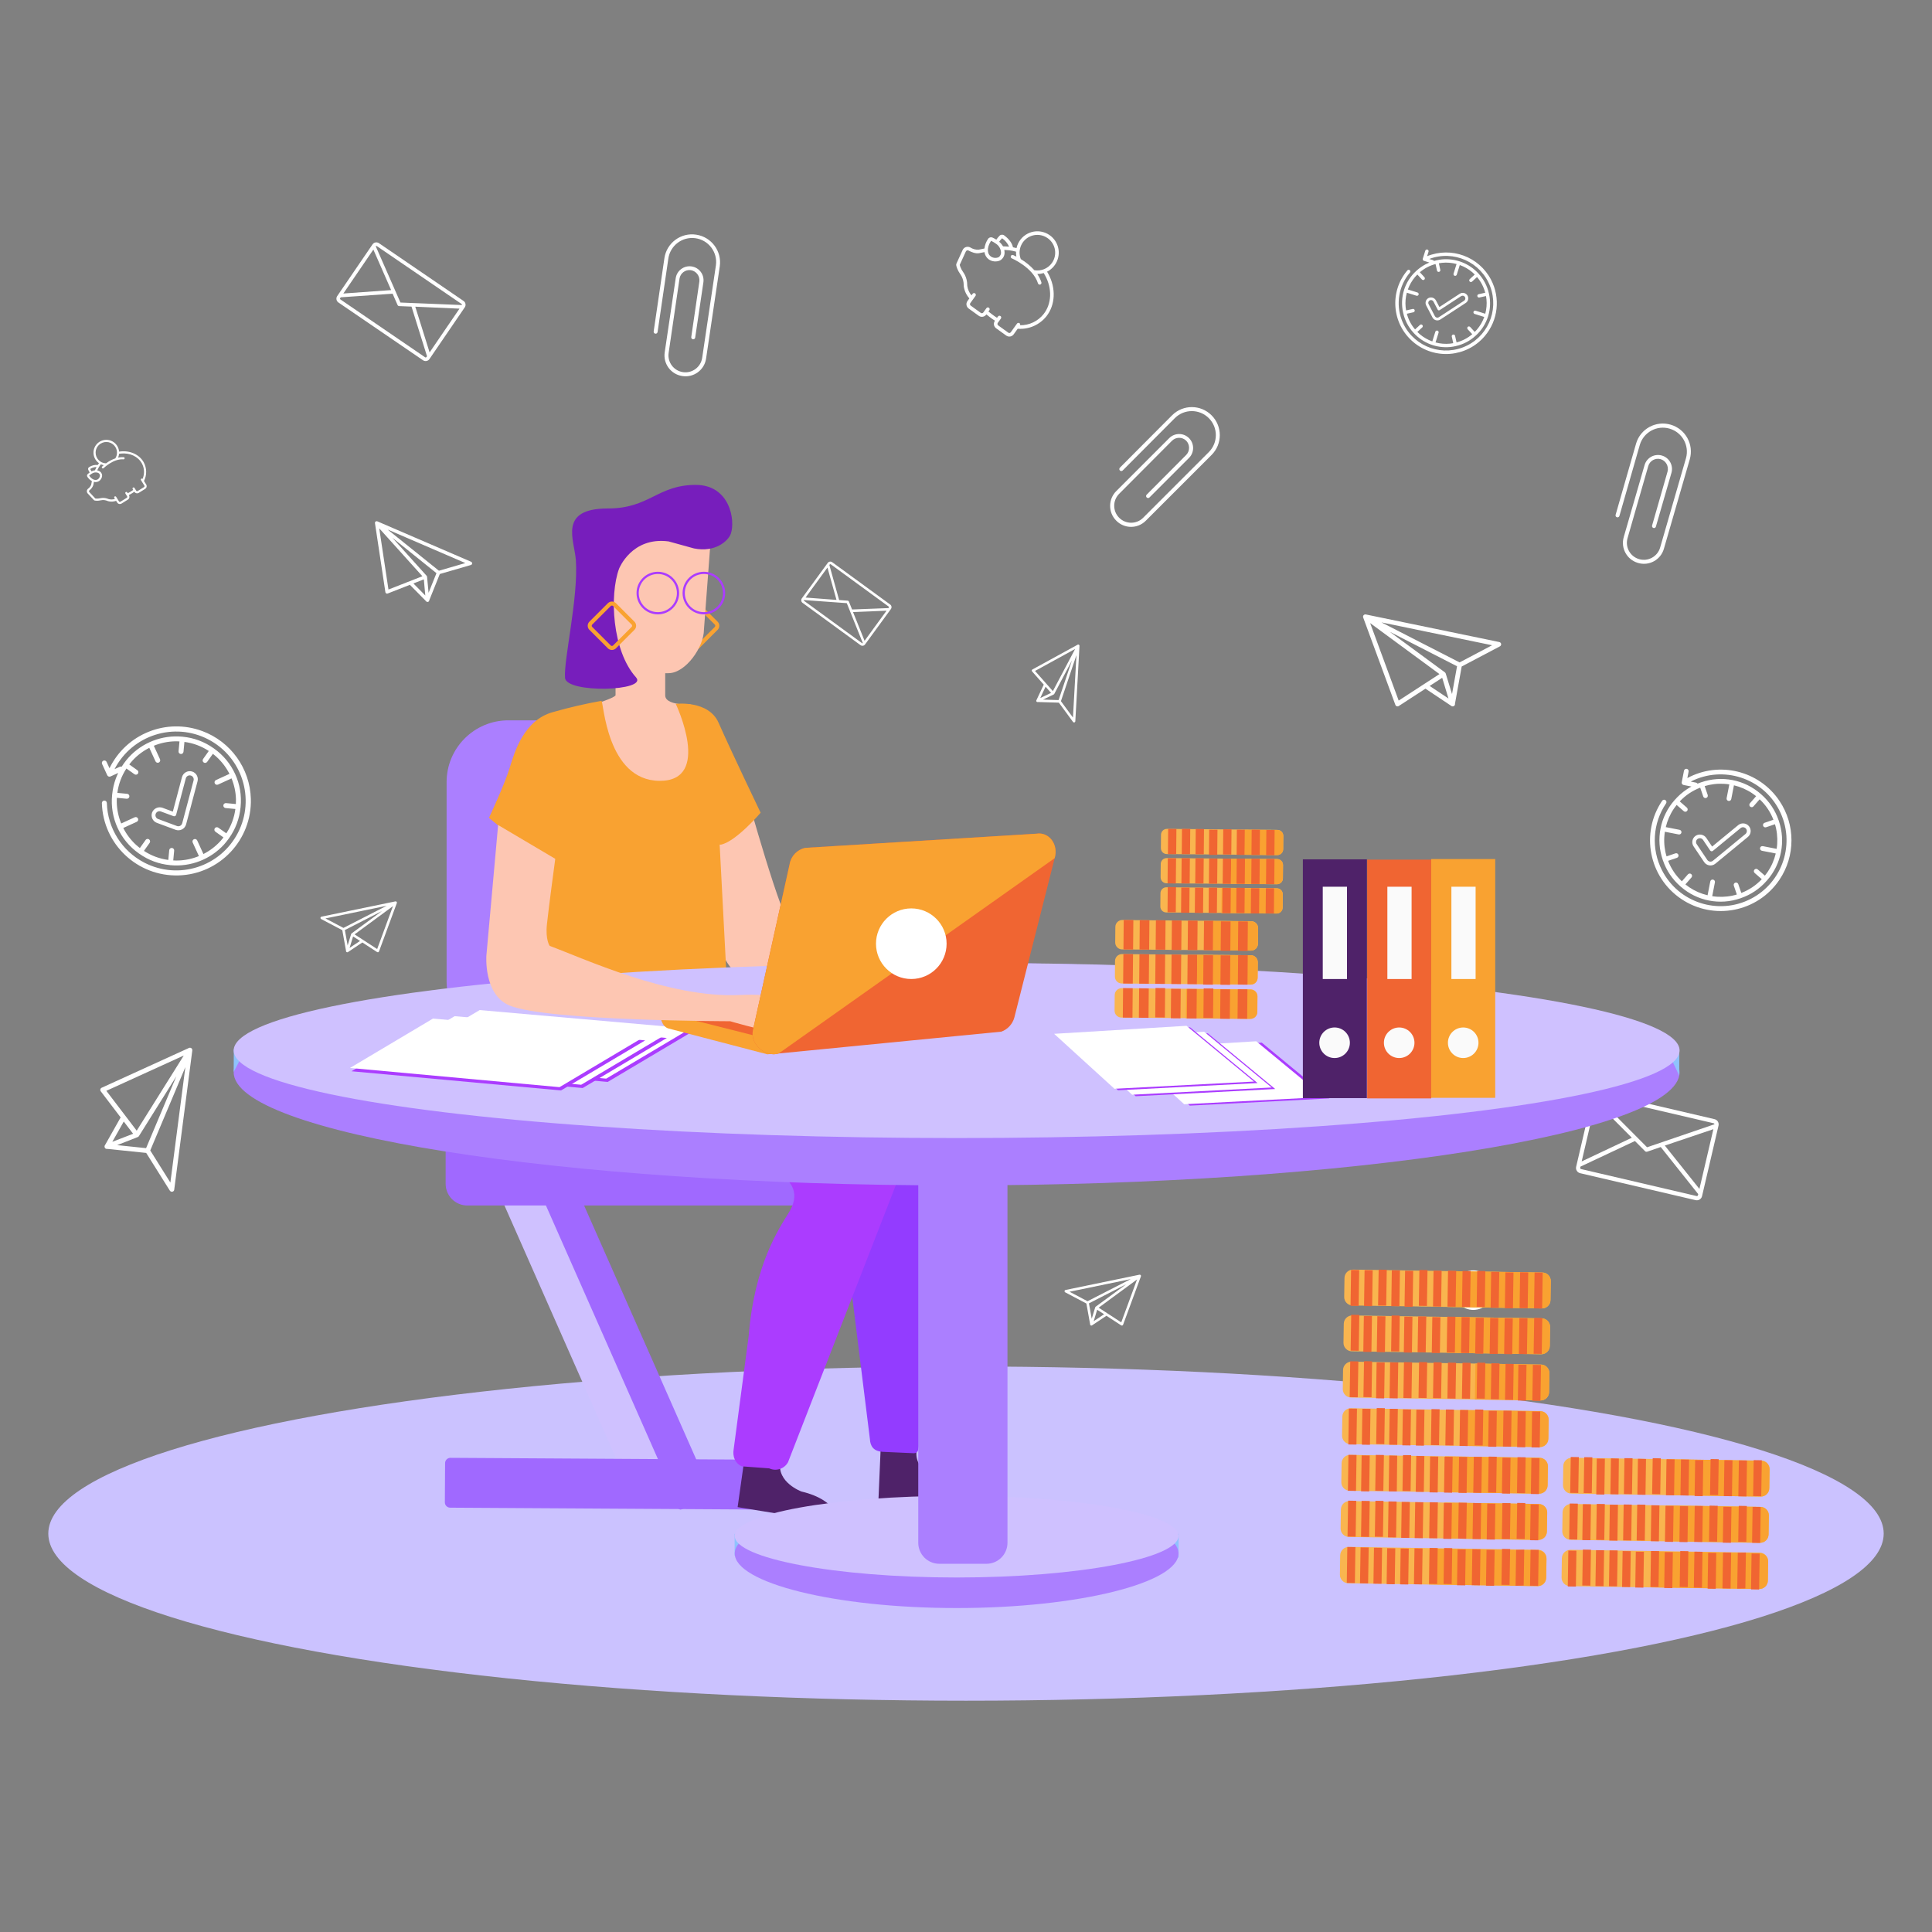 <?xml version="1.0" encoding="utf-8"?>
<!-- Generator: Adobe Illustrator 16.0.3, SVG Export Plug-In . SVG Version: 6.00 Build 0)  -->
<!DOCTYPE svg PUBLIC "-//W3C//DTD SVG 1.1//EN" "http://www.w3.org/Graphics/SVG/1.1/DTD/svg11.dtd">
<svg version="1.1" id="Warstwa_1" xmlns="http://www.w3.org/2000/svg" xmlns:xlink="http://www.w3.org/1999/xlink" x="0px" y="0px"
	 width="1000px" height="1000px" viewBox="-25 -119.717 1000 1000" enable-background="new -25 -119.717 1000 1000"
	 xml:space="preserve">
<rect x="-25" y="-119.717" width="1000" height="1000" fill="#808080" stroke="none"/>
<g id="KV_main" transform="translate(-2348.839 -835.51)">
	<g id="Group_442" transform="translate(2348.839 835.51)">
		<path id="Rectangle_1026" fill="none" stroke="#F9A231" stroke-width="2.095" stroke-miterlimit="10" d="M323.854,202.802
			l9.547-9.547c0.756-0.757,1.985-0.757,2.743,0l9.547,9.547c0.758,0.757,0.758,1.986,0,2.744l-9.547,9.546
			c-0.758,0.758-1.987,0.758-2.743,0l-9.547-9.546C323.097,204.788,323.097,203.559,323.854,202.802z"/>
		<path id="Path_6505" fill="#FFFFFF" d="M214.935,36.057l-43.8-29.913c-1.087-0.742-2.569-0.462-3.312,0.624l-18.281,26.771
			c-0.742,1.085-0.463,2.566,0.622,3.308c0,0,0,0,0.001,0l43.8,29.914c1.086,0.742,2.568,0.463,3.311-0.623l18.284-26.771
			C216.301,38.28,216.021,36.798,214.935,36.057z M170.081,7.687l43.8,29.914c0.185,0.127,0.266,0.358,0.2,0.572l-31.815-1.3
			L169.472,7.717C169.647,7.575,169.893,7.563,170.081,7.687L170.081,7.687z M168.251,9.459l9.199,20.975l-24.731,1.771
			L168.251,9.459z M195.738,65.07c-0.159,0.234-0.477,0.293-0.71,0.135c0,0,0,0-0.001,0l-43.799-29.914
			c-0.234-0.159-0.293-0.477-0.134-0.71l0.283-0.411l26.838-1.873l2.565,5.861c0.144,0.331,0.464,0.548,0.825,0.562l6.392,0.259
			l8.021,25.682L195.738,65.07z M197.361,62.691l-7.418-23.669l22.889,1.018L197.361,62.691z"/>
		<path id="Path_6506" fill="#FFFFFF" d="M862.444,459.566l-59.792-13.96c-1.481-0.346-2.964,0.576-3.31,2.059l-8.532,36.543
			c-0.348,1.482,0.574,2.965,2.058,3.311l59.787,13.961c1.485,0.347,2.967-0.577,3.314-2.059l8.531-36.541
			C864.846,461.396,863.926,459.914,862.444,459.566z M802.16,447.711l59.791,13.961c0.25,0.061,0.436,0.276,0.452,0.535
			l-34.883,11.908l-26.002-26.125C801.65,447.766,801.907,447.655,802.16,447.711z M800.93,450.387l18.699,18.787l-25.956,12.257
			L800.93,450.387z M853.865,498.913c-0.074,0.316-0.393,0.515-0.712,0.439l-59.788-13.962c-0.319-0.071-0.518-0.39-0.444-0.709
			l0.133-0.564l28.188-13.246l5.218,5.249c0.294,0.296,0.731,0.398,1.126,0.262l7.006-2.395l19.4,24.362L853.865,498.913z
			 M854.622,495.665l-17.914-22.441l25.135-8.48L854.622,495.665z"/>
		<path id="Path_6507" fill="#FFFFFF" d="M180.423,347.594l0.007-0.047c0.005-0.049,0.002-0.099-0.005-0.148
			c0.001-0.012,0.001-0.023,0-0.036c-0.013-0.066-0.035-0.131-0.067-0.191l-0.019-0.031l0,0l0,0l-0.012-0.021
			c-0.039-0.059-0.088-0.11-0.145-0.153l-0.041-0.023c-0.048-0.032-0.101-0.057-0.157-0.076c-0.022-0.006-0.049-0.011-0.073-0.016
			c-0.048-0.01-0.097-0.015-0.145-0.015c-0.028,0-0.052,0-0.08,0.006c-0.016-0.001-0.034-0.001-0.051,0l-38.242,7.9
			c-0.357,0.072-0.586,0.419-0.514,0.775c0.039,0.195,0.164,0.36,0.34,0.453l10.956,5.781l1.924,10.664v0.025
			c-0.007,0.052-0.007,0.104,0,0.157c0.003,0.025,0.007,0.051,0.014,0.076c0.015,0.063,0.039,0.122,0.072,0.176
			c0.006,0.01,0.006,0.023,0.013,0.034l0.008,0.009l0.029,0.034c0.031,0.037,0.064,0.07,0.101,0.101l0.017,0.016l0.033,0.016
			c0.039,0.027,0.081,0.049,0.125,0.066l0.053,0.02c0.059,0.018,0.12,0.028,0.183,0.029l0,0h0.008h0.035
			c0.178-0.002,0.347-0.078,0.467-0.208l7.3-4.866l7.642,4.968c0.106,0.069,0.231,0.105,0.358,0.105
			c0.071,0,0.141-0.011,0.208-0.034c0.191-0.064,0.343-0.21,0.412-0.399l9.219-25.028c0.011-0.021,0.019-0.045,0.025-0.068v-0.029
			V347.594z M172.794,351.794l-15.808,11.622c-0.024,0.021-0.047,0.042-0.067,0.066l-0.025,0.023l-0.039,0.047l-0.033,0.049
			c-0.023,0.038-0.043,0.08-0.059,0.123l-0.012,0.026v0.005l-1.812,5.887l-1.436-7.965L172.794,351.794z M155.957,370.91l1.8-5.932
			l2.794,1.818l0.8,0.52l-2.716,1.811L155.957,370.91z M175.152,349.109l-22.381,11.465l-9.316-4.913L175.152,349.109z
			 M170.221,371.51l-10.15-6.6l-1.537-1l19.866-14.608L170.221,371.51z"/>
		<path id="Path_6508" fill="#FFFFFF" d="M565.557,540.814l0.011-0.047c0.004-0.048,0-0.099-0.009-0.148
			c0.002-0.011,0.002-0.022,0-0.034c-0.014-0.066-0.036-0.131-0.065-0.191l-0.019-0.031l0,0l0,0l-0.016-0.021
			c-0.039-0.059-0.088-0.111-0.146-0.154l-0.039-0.021c-0.049-0.034-0.102-0.058-0.157-0.077c-0.022-0.009-0.049-0.009-0.071-0.017
			c-0.049-0.009-0.097-0.012-0.147-0.014c-0.026,0.002-0.053,0.004-0.079,0.007c-0.017-0.002-0.033-0.002-0.052,0l-38.24,7.901
			c-0.357,0.074-0.586,0.422-0.511,0.779c0.037,0.191,0.163,0.358,0.337,0.448l10.955,5.78l1.924,10.663v0.026
			c-0.005,0.051-0.005,0.104,0,0.154c0.002,0.028,0.008,0.052,0.016,0.08c0.013,0.06,0.039,0.121,0.072,0.175
			c0.006,0.011,0.006,0.022,0.014,0.034l0.008,0.009l0.027,0.034c0.03,0.037,0.063,0.07,0.1,0.1l0.017,0.017l0.032,0.017
			c0.039,0.025,0.08,0.049,0.125,0.066l0.052,0.018c0.061,0.02,0.12,0.03,0.184,0.032l0,0h0.008h0.035
			c0.176-0.004,0.346-0.081,0.468-0.21l7.299-4.868l7.644,4.97c0.108,0.07,0.231,0.108,0.36,0.108
			c0.069-0.002,0.139-0.016,0.204-0.036c0.192-0.063,0.343-0.211,0.411-0.4l9.226-25.027c0.008-0.021,0.013-0.045,0.019-0.07v-0.027
			L565.557,540.814z M557.929,545.013l-15.811,11.624c-0.022,0.02-0.047,0.041-0.065,0.066l-0.024,0.021l-0.041,0.047l-0.03,0.05
			c-0.023,0.039-0.044,0.08-0.062,0.123l-0.013,0.022v0.009l-1.813,5.886l-1.436-7.964L557.929,545.013z M541.092,564.13
			l1.801-5.934l2.794,1.819l0.801,0.521l-2.718,1.811L541.092,564.13z M560.286,542.331l-22.379,11.466l-9.317-4.915
			L560.286,542.331z M555.358,564.735l-10.151-6.6l-1.537-0.999l19.866-14.608L555.358,564.735z"/>
		<path id="Path_6509" fill="#FFFFFF" d="M680.533,199.73l0.009,0.053c0.012,0.042,0.024,0.084,0.042,0.125l16.656,45.215
			c0.126,0.34,0.398,0.605,0.741,0.719c0.119,0.041,0.247,0.062,0.374,0.062c0.229,0,0.456-0.067,0.648-0.193l13.808-8.974
			l13.186,8.792c0.221,0.235,0.526,0.37,0.848,0.375h0.062h0.015l0,0c0.112-0.001,0.225-0.02,0.331-0.053
			c0.034-0.012,0.063-0.023,0.102-0.037c0.078-0.03,0.155-0.069,0.226-0.117c0.018-0.013,0.04-0.017,0.057-0.03
			c0.017-0.013,0.019-0.021,0.03-0.03c0.066-0.055,0.127-0.116,0.183-0.183c0.015-0.023,0.038-0.043,0.055-0.064l0.011-0.017
			c0.016-0.019,0.016-0.04,0.026-0.06c0.06-0.099,0.104-0.208,0.131-0.32c0.012-0.046,0.019-0.091,0.022-0.138
			c0.014-0.094,0.014-0.189,0-0.283c0-0.015,0-0.029,0-0.043l3.473-19.267l19.795-10.441c0.58-0.306,0.803-1.025,0.498-1.607
			c-0.167-0.314-0.466-0.538-0.812-0.61l-69.088-14.279c-0.032-0.005-0.062,0-0.094-0.005c-0.047-0.006-0.093-0.01-0.14-0.011
			c-0.09-0.002-0.176,0.005-0.264,0.022c-0.045,0.008-0.09,0.018-0.133,0.03c-0.102,0.034-0.195,0.079-0.283,0.138
			c-0.023,0.018-0.048,0.026-0.072,0.042c-0.102,0.077-0.189,0.17-0.262,0.274l-0.024,0.041l-0.006,0.005v0.011
			c-0.011,0.019-0.022,0.036-0.033,0.055c-0.057,0.108-0.096,0.225-0.12,0.345c0,0.022,0,0.044,0,0.067
			c-0.013,0.088-0.015,0.177-0.01,0.266c0,0.029,0.01,0.057,0.016,0.086L680.533,199.73z M729.162,225.14l-2.593,14.392
			l-3.271-10.639l-0.01-0.01c-0.005-0.015-0.013-0.03-0.019-0.044c-0.029-0.078-0.067-0.152-0.112-0.223
			c-0.017-0.03-0.033-0.059-0.056-0.089c-0.022-0.03-0.045-0.058-0.071-0.085c-0.011-0.015-0.028-0.024-0.043-0.04
			c-0.037-0.042-0.08-0.082-0.123-0.119l-28.559-21L729.162,225.14z M719.892,238.598l-4.907-3.272l1.443-0.939l5.052-3.283
			l3.244,10.715L719.892,238.598z M747.312,214.264l-16.831,8.876l-40.436-20.71L747.312,214.264z M684.18,202.792l35.888,26.389
			l-2.779,1.806l-18.333,11.916L684.18,202.792z"/>
		<path id="Path_6510" fill="#FFFFFF" d="M532.858,213.943l-0.029,0.012c-0.023,0.008-0.043,0.019-0.064,0.031l-23.391,12.821
			c-0.176,0.096-0.298,0.267-0.331,0.463c-0.012,0.07-0.012,0.141,0,0.21c0.019,0.126,0.074,0.244,0.159,0.341l6.042,6.824
			l-3.733,7.938c-0.111,0.142-0.16,0.322-0.136,0.5l0.005,0.031v0.009l0,0l0,0c0.01,0.061,0.03,0.12,0.057,0.176l0.026,0.047
			c0.024,0.041,0.052,0.08,0.084,0.115l0.021,0.031l0.017,0.012c0.038,0.032,0.077,0.061,0.118,0.085l0.037,0.023l0.012,0.009
			c0.013,0.002,0.023,0.004,0.035,0.008c0.06,0.023,0.121,0.038,0.184,0.044c0.025,0,0.052,0,0.08,0
			c0.053-0.002,0.103-0.01,0.155-0.023h0.022l10.832,0.322l7.336,9.983c0.215,0.293,0.629,0.356,0.92,0.141
			c0.159-0.116,0.258-0.298,0.268-0.494l2.16-38.991c0-0.043-0.004-0.085-0.008-0.127c-0.007-0.049-0.019-0.097-0.035-0.144
			c-0.01-0.023-0.017-0.046-0.028-0.069c-0.026-0.053-0.06-0.101-0.101-0.143l-0.026-0.036c-0.051-0.05-0.108-0.091-0.172-0.123
			l-0.022-0.008l0,0h-0.008l-0.031-0.016c-0.064-0.021-0.133-0.033-0.198-0.036c-0.016,0-0.024,0-0.038,0
			c-0.049,0-0.099,0.006-0.146,0.015l-0.047,0.016L532.858,213.943z M522.928,242.644l-8.091-0.242l5.557-2.664h0.005l0.021-0.015
			c0.041-0.022,0.078-0.049,0.111-0.079l0.045-0.038l0.041-0.044l0.02-0.027c0.019-0.025,0.037-0.051,0.054-0.078l9.156-17.353
			L522.928,242.644z M514.8,238.67l1.39-2.955l0.632,0.713l2.212,2.5l-5.599,2.653L514.8,238.67z M530.366,251.688l-6.23-8.481
			l8.026-23.832L530.366,251.688z M531.48,216.188l-11.509,21.81l-1.218-1.374l-8.022-9.062L531.48,216.188z"/>
		<path id="Path_6511" fill="#FFFFFF" d="M169.08,150.958c-0.001,0.014-0.001,0.026,0,0.04c0.001,0.033,0.004,0.067,0.009,0.1
			l5.384,35.685c0.057,0.369,0.334,0.664,0.7,0.742c0.167,0.033,0.34,0.019,0.5-0.042l11.483-4.5l8.343,8.443
			c0.127,0.205,0.33,0.349,0.565,0.401l0.047,0.005h0.009l0,0l0,0c0.082,0.015,0.166,0.019,0.248,0.01
			c0.029,0,0.053-0.008,0.077-0.012c0.064-0.011,0.125-0.029,0.186-0.052c0.014-0.005,0.029-0.005,0.044-0.013l0.027-0.016
			c0.058-0.032,0.11-0.068,0.159-0.111c0.018-0.011,0.034-0.024,0.05-0.038l0.014-0.008c0.013-0.013,0.014-0.027,0.027-0.04
			c0.084-0.09,0.146-0.197,0.184-0.314c0.022-0.066,0.036-0.135,0.042-0.206l0.005-0.032l5.46-13.609l16.101-4.667
			c0.471-0.135,0.743-0.628,0.607-1.1c-0.074-0.258-0.26-0.468-0.507-0.573l-48.521-20.921c-0.021-0.008-0.042-0.01-0.066-0.019
			c-0.032-0.012-0.066-0.022-0.1-0.029c-0.066-0.015-0.133-0.022-0.2-0.021c-0.033-0.003-0.067-0.003-0.101,0
			c-0.077,0.008-0.154,0.027-0.227,0.057c-0.02,0.008-0.041,0.01-0.061,0.021c-0.086,0.041-0.166,0.095-0.234,0.161l-0.021,0.023
			h-0.007v0.006l-0.033,0.038c-0.058,0.071-0.103,0.149-0.138,0.233c-0.006,0.017-0.006,0.032-0.012,0.049
			c-0.023,0.063-0.04,0.127-0.05,0.193c0,0.021,0,0.045,0,0.066L169.08,150.958z M200.913,176.949l-4.079,10.167l-0.792-8.301v-0.01
			l-0.008-0.035c-0.011-0.061-0.026-0.121-0.047-0.18c-0.011-0.025-0.018-0.048-0.029-0.074c-0.011-0.025-0.023-0.049-0.04-0.072
			l-0.024-0.038c-0.022-0.036-0.046-0.07-0.074-0.1l-17.774-19.721L200.913,176.949z M192.079,185.419l-3.106-3.141l1.201-0.47
			l4.199-1.646l0.762,8.353L192.079,185.419z M215.871,171.72l-13.687,3.967l-26.53-21.307L215.871,171.72z M171.295,153.759
			l22.337,24.784l-2.313,0.907l-15.25,5.968L171.295,153.759z"/>
		<path id="Path_6512" fill="#FFFFFF" d="M72.982,422.639l-0.053,0.014c-0.042,0.014-0.084,0.032-0.125,0.051L27.63,443.295
			c-0.339,0.154-0.59,0.455-0.681,0.816c-0.031,0.127-0.042,0.257-0.034,0.389c0.018,0.236,0.103,0.462,0.248,0.651l10.282,13.501
			l-8.019,14.22c-0.225,0.244-0.341,0.572-0.321,0.901l0.01,0.061v0.016l0,0l0,0c0.01,0.115,0.037,0.227,0.077,0.336
			c0.013,0.03,0.031,0.061,0.045,0.092c0.038,0.08,0.084,0.157,0.14,0.224c0.009,0.021,0.02,0.04,0.031,0.058
			c0.01,0.011,0.025,0.017,0.034,0.03c0.061,0.063,0.128,0.12,0.2,0.171c0.025,0.015,0.045,0.035,0.07,0.05l0.017,0.015
			c0.021,0.012,0.043,0.01,0.063,0.02c0.106,0.054,0.221,0.092,0.339,0.111c0.049,0.007,0.1,0.009,0.144,0.013
			c0.098,0.004,0.195-0.002,0.291-0.021c0.016,0,0.031,0,0.045,0l20.062,2.085l12.25,19.535c0.358,0.572,1.114,0.748,1.687,0.39
			c0.312-0.194,0.52-0.52,0.566-0.885l9.357-72.078c0-0.033,0-0.064,0-0.1c0.004-0.049,0.004-0.098,0-0.145
			c-0.004-0.093-0.019-0.182-0.045-0.269c-0.011-0.045-0.024-0.093-0.041-0.136c-0.041-0.1-0.096-0.194-0.163-0.28
			c-0.019-0.022-0.029-0.048-0.048-0.071c-0.086-0.098-0.187-0.18-0.3-0.248l-0.042-0.02l-0.007-0.007h-0.01
			c-0.021-0.011-0.041-0.021-0.061-0.03c-0.115-0.051-0.237-0.086-0.363-0.1c-0.023,0-0.045,0-0.069,0
			c-0.09-0.009-0.184-0.007-0.274,0.008c-0.03,0-0.059,0.016-0.087,0.021L72.982,422.639z M50.617,474.559l-14.985-1.558
			l10.677-4.181l0.013-0.01c0.014,0,0.025-0.018,0.042-0.023c0.079-0.035,0.153-0.078,0.222-0.129
			c0.03-0.021,0.059-0.041,0.087-0.066c0.027-0.023,0.055-0.051,0.08-0.078c0.024-0.028,0.024-0.032,0.041-0.049
			c0.04-0.043,0.077-0.088,0.109-0.138l19.377-30.954L50.617,474.559z M36.075,466.069l2.986-5.295l1.075,1.411l3.762,4.937
			l-10.759,4.158L36.075,466.069z M63.186,492.37L52.77,475.757l18.17-43.136L63.186,492.37z M70.117,426.622l-24.354,38.901
			l-2.066-2.714l-13.654-17.922L70.117,426.622z"/>
		<path id="Path_6513" fill="#FFFFFF" d="M737.592,558.292c-5.653,0-10.236-4.582-10.236-10.235s4.581-10.235,10.234-10.235
			c5.654-0.002,10.235,4.579,10.235,10.233l0,0C747.822,553.705,743.242,558.286,737.592,558.292z M737.592,539.313
			c-4.828,0-8.744,3.914-8.744,8.741c0,4.831,3.914,8.745,8.742,8.745c4.829,0.002,8.743-3.912,8.745-8.743l0,0
			C746.327,543.23,742.419,539.321,737.592,539.313z"/>
		<path id="Path_6514" fill="#FFFFFF" d="M175.736,454.692c-5.653,0-10.235-4.583-10.235-10.234c0-5.652,4.582-10.236,10.236-10.236
			c5.652,0,10.234,4.584,10.234,10.236C185.965,450.107,181.385,454.686,175.736,454.692z M175.736,435.714
			c-4.828,0-8.743,3.914-8.744,8.74c0,4.829,3.914,8.745,8.742,8.745c4.829,0,8.744-3.914,8.744-8.742l0,0
			C184.472,439.631,180.562,435.721,175.736,435.714L175.736,435.714z"/>
		<path id="Path_6515" fill="#FFFFFF" d="M390.402,192.32l30.01,21.9c0.745,0.543,1.788,0.38,2.331-0.364c0,0,0,0,0-0.001
			l13.387-18.341c0.543-0.741,0.383-1.783-0.358-2.327c-0.002-0.001-0.004-0.002-0.005-0.003l-30.008-21.9
			c-0.745-0.542-1.787-0.38-2.332,0.363l-13.388,18.342C389.495,190.731,389.657,191.775,390.402,192.32
			C390.402,192.319,390.402,192.32,390.402,192.32z M421.183,213.166l-30.009-21.9c-0.124-0.093-0.174-0.253-0.125-0.4l22.246,1.607
			l8.312,20.7C421.48,213.263,421.309,213.261,421.183,213.166L421.183,213.166z M422.503,211.965l-5.98-14.886l17.354-0.7
			L422.503,211.965z M404.479,172.428c0.117-0.158,0.339-0.193,0.5-0.078l30.009,21.9c0.16,0.115,0.196,0.339,0.081,0.499
			c-0.001,0-0.001,0.001-0.002,0.001l-0.206,0.282l-18.832,0.721l-1.668-4.158c-0.093-0.234-0.313-0.395-0.564-0.411l-4.47-0.322
			l-5.053-18.155L404.479,172.428z M403.289,174.058l4.675,16.735l-16-1.215L403.289,174.058z"/>
		<path id="Path_6516" fill="#FFFFFF" d="M314.221,263.19c0.787,5.598-3.111,10.773-8.709,11.561
			c-5.598,0.788-10.773-3.112-11.562-8.709c-0.787-5.597,3.111-10.772,8.708-11.561C308.254,253.699,313.427,257.595,314.221,263.19
			z M295.433,265.835c0.674,4.781,5.097,8.11,9.877,7.436c4.78-0.674,8.11-5.096,7.436-9.877c-0.674-4.78-5.095-8.109-9.876-7.436
			C298.092,256.638,294.765,261.056,295.433,265.835z"/>
		<path id="Path_6517" fill="#FFFFFF" d="M397.364,367.633c-5.652,0-10.234-4.583-10.233-10.236c0-5.653,4.583-10.234,10.235-10.234
			c5.653,0,10.235,4.582,10.235,10.234C407.594,363.048,403.013,367.627,397.364,367.633z M397.364,348.654
			c-4.828,0-8.743,3.915-8.744,8.743c0,4.829,3.916,8.744,8.744,8.744s8.743-3.915,8.743-8.744l0,0
			c-0.006-4.826-3.917-8.736-8.743-8.742V348.654z"/>
		<ellipse id="Ellipse_1852" fill="#CBC2FF" cx="475" cy="674.068" rx="475" ry="86.499"/>
		<path id="Rectangle_1027" fill="#AB7FFF" d="M238.139,253.125h71.663c17.661,0,31.979,14.318,31.979,31.979v103.042
			c0,17.662-14.317,31.979-31.979,31.979h-71.663c-17.661,0-31.978-14.316-31.978-31.979V285.104
			C206.161,267.443,220.479,253.125,238.139,253.125z"/>
		<path id="Rectangle_1028" fill="#A069FF" d="M248.366,481.795l14.795-6.533c0.631-0.278,1.369,0.006,1.647,0.637l78.374,177.457
			c0.279,0.631-0.007,1.367-0.638,1.646l-14.795,6.533c-0.631,0.279-1.37-0.006-1.647-0.637l-78.374-177.455
			C247.449,482.813,247.736,482.075,248.366,481.795z"/>
		<path id="Rectangle_1029" fill="#CFC1FF" d="M230.757,487.079l14.23-6.284c1.031-0.456,2.236,0.011,2.692,1.042l73.173,165.682
			c0.456,1.031-0.011,2.236-1.042,2.691l-14.23,6.284c-1.031,0.456-2.236-0.011-2.692-1.042l-73.173-165.681
			C229.259,488.741,229.725,487.536,230.757,487.079z"/>
		<path id="Rectangle_1030" fill="#A069FF" d="M205.258,657.882l0.122-20.29c0.009-1.521,1.25-2.749,2.771-2.738l163.577,0.988
			c1.521,0.008,2.746,1.249,2.737,2.77l-0.123,20.293c-0.009,1.521-1.249,2.746-2.771,2.735l-163.575-0.988
			C206.474,660.645,205.248,659.405,205.258,657.882z"/>
		<path id="Rectangle_1031" fill="#A069FF" d="M216.873,456.724h167.798c6.187,0,11.204,5.016,11.204,11.203v25.11
			c0,6.188-5.017,11.206-11.204,11.206H216.873c-6.188,0-11.204-5.019-11.204-11.206v-25.11
			C205.669,461.74,210.684,456.724,216.873,456.724z"/>
		<path id="Rectangle_1032" fill="#F9B54F" d="M788.602,634.809l98.017,1.52c2.42,0.037,4.35,2.027,4.313,4.447l-0.153,9.814
			c-0.038,2.42-2.027,4.35-4.447,4.313l-98.017-1.52c-2.418-0.037-4.35-2.03-4.311-4.447l0.151-9.817
			C784.192,636.702,786.184,634.773,788.602,634.809z"/>
		<path id="Rectangle_1033" fill="#F9A231" d="M837.785,635.571l48.834,0.758c2.419,0.037,4.349,2.027,4.312,4.447l0,0l-0.151,9.817
			c-0.04,2.419-2.029,4.351-4.447,4.312l0,0l-48.835-0.756l0,0L837.785,635.571L837.785,635.571z"/>
		
			<rect id="Rectangle_1034" x="787.713" y="634.828" transform="matrix(-1 -0.016 0.016 -1 1569.465 1300.485)" fill="#F06532" width="4.191" height="18.576"/>
		
			<rect id="Rectangle_1035" x="794.7" y="634.936" transform="matrix(-1 -0.016 0.016 -1 1583.446 1300.803)" fill="#F06532" width="4.194" height="18.577"/>
		
			<rect id="Rectangle_1036" x="801.687" y="635.045" transform="matrix(-1 -0.015 0.015 -1 1597.571 1300.944)" fill="#F06532" width="4.194" height="18.576"/>
		<path id="Path_6518" fill="#F06532" d="M812.726,653.76l-4.194-0.063l0.288-18.574l4.101,0.11L812.726,653.76z"/>
		
			<rect id="Rectangle_1037" x="815.664" y="635.261" transform="matrix(-1 -0.016 0.016 -1 1625.213 1301.966)" fill="#F06532" width="4.194" height="18.576"/>
		<path id="Path_6519" fill="#F06532" d="M826.701,653.977l-4.192-0.064l0.286-18.574l4.176,0.111L826.701,653.977z"/>
		
			<rect id="Rectangle_1038" x="830.143" y="635.487" transform="matrix(-1 -0.016 0.016 -1 1654.315 1302.458)" fill="#F06532" width="4.193" height="18.575"/>
		
			<rect id="Rectangle_1039" x="837.632" y="635.601" transform="matrix(-1 -0.015 0.015 -1 1669.598 1302.421)" fill="#F06532" width="4.193" height="18.579"/>
		
			<rect id="Rectangle_1040" x="845.123" y="635.717" transform="matrix(-1 -0.015 0.015 -1 1684.579 1302.76)" fill="#F06532" width="4.194" height="18.577"/>
		
			<rect id="Rectangle_1041" x="852.613" y="635.834" transform="matrix(-1 -0.015 0.015 -1 1699.401 1303.309)" fill="#F06532" width="4.193" height="18.577"/>
		
			<rect id="Rectangle_1042" x="860.103" y="635.951" transform="matrix(-1 -0.016 0.016 -1 1714.228 1303.85)" fill="#F06532" width="4.194" height="18.575"/>
		
			<rect id="Rectangle_1043" x="867.594" y="636.066" transform="matrix(-1 -0.015 0.015 -1 1729.512 1303.802)" fill="#F06532" width="4.193" height="18.577"/>
		
			<rect id="Rectangle_1044" x="875.086" y="636.181" transform="matrix(-1 -0.015 0.015 -1 1744.502 1304.138)" fill="#F06532" width="4.196" height="18.58"/>
		
			<rect id="Rectangle_1045" x="882.575" y="636.298" transform="matrix(-1 -0.016 0.016 -1 1759.007 1305.102)" fill="#F06532" width="4.193" height="18.575"/>
		<path id="Rectangle_1046" fill="#F9B54F" d="M788.232,658.731l98.018,1.52c2.419,0.039,4.349,2.028,4.312,4.447l-0.152,9.816
			c-0.037,2.418-2.029,4.35-4.449,4.312l-98.016-1.519c-2.42-0.037-4.351-2.028-4.311-4.447l0.149-9.815
			C783.822,660.626,785.813,658.694,788.232,658.731z"/>
		<path id="Rectangle_1047" fill="#F9A231" d="M837.413,659.495l48.836,0.756c2.417,0.037,4.347,2.028,4.312,4.447l0,0l-0.152,9.818
			c-0.039,2.42-2.029,4.349-4.449,4.312l0,0l-48.832-0.757l0,0L837.413,659.495L837.413,659.495z"/>
		
			<rect id="Rectangle_1048" x="787.341" y="658.751" transform="matrix(-1 -0.016 0.016 -1 1568.2 1348.495)" fill="#F06532" width="4.194" height="18.576"/>
		
			<rect id="Rectangle_1049" x="794.332" y="658.858" transform="matrix(-1 -0.015 0.015 -1 1582.656 1348.27)" fill="#F06532" width="4.195" height="18.578"/>
		
			<rect id="Rectangle_1050" x="801.318" y="658.968" transform="matrix(-1 -0.016 0.016 -1 1596.148 1349.15)" fill="#F06532" width="4.194" height="18.576"/>
		
			<rect id="Rectangle_1051" x="808.305" y="659.076" transform="matrix(-1 -0.015 0.015 -1 1610.592 1348.922)" fill="#F06532" width="4.193" height="18.577"/>
		
			<rect id="Rectangle_1052" x="815.298" y="659.183" transform="matrix(-1 -0.015 0.015 -1 1624.734 1349.055)" fill="#F06532" width="4.193" height="18.579"/>
		
			<rect id="Rectangle_1053" x="822.282" y="659.292" transform="matrix(-1 -0.016 0.016 -1 1638.061 1350.137)" fill="#F06532" width="4.192" height="18.576"/>
		
			<rect id="Rectangle_1054" x="829.777" y="659.407" transform="matrix(-1 -0.015 0.015 -1 1653.528 1349.91)" fill="#F06532" width="4.193" height="18.578"/>
		
			<rect id="Rectangle_1055" x="837.263" y="659.524" transform="matrix(-1 -0.015 0.015 -1 1668.339 1350.45)" fill="#F06532" width="4.193" height="18.578"/>
		
			<rect id="Rectangle_1056" x="844.752" y="659.641" transform="matrix(-1 -0.015 0.015 -1 1683.314 1350.798)" fill="#F06532" width="4.193" height="18.577"/>
		
			<rect id="Rectangle_1057" x="852.249" y="659.756" transform="matrix(-1 -0.015 0.015 -1 1698.46 1350.951)" fill="#F06532" width="4.192" height="18.579"/>
		
			<rect id="Rectangle_1058" x="859.733" y="659.872" transform="matrix(-1 -0.016 0.016 -1 1712.956 1351.884)" fill="#F06532" width="4.194" height="18.576"/>
		
			<rect id="Rectangle_1059" x="867.223" y="659.989" transform="matrix(-1 -0.015 0.015 -1 1728.248 1351.839)" fill="#F06532" width="4.193" height="18.577"/>
		
			<rect id="Rectangle_1060" x="874.717" y="660.105" transform="matrix(-1 -0.015 0.015 -1 1743.713 1351.58)" fill="#F06532" width="4.194" height="18.578"/>
		
			<rect id="Rectangle_1061" x="882.206" y="660.221" transform="matrix(-1 -0.015 0.015 -1 1758.36 1352.338)" fill="#F06532" width="4.191" height="18.579"/>
		<path id="Rectangle_1062" fill="#F9B54F" d="M787.926,682.451l97.904,1.47c2.454,0.037,4.412,2.057,4.377,4.51l-0.15,9.952
			c-0.037,2.454-2.055,4.413-4.509,4.376l-97.906-1.469c-2.451-0.037-4.411-2.055-4.374-4.508l0.149-9.952
			C783.455,684.375,785.473,682.417,787.926,682.451z"/>
		<path id="Rectangle_1063" fill="#F9A231" d="M829.643,683.301l56.234,0.87c2.418,0.038,4.349,2.03,4.311,4.448l0,0l-0.151,9.818
			c-0.037,2.42-2.028,4.35-4.447,4.313l0,0l-56.232-0.871l0,0L829.643,683.301L829.643,683.301z"/>
		
			<rect id="Rectangle_1064" x="786.97" y="682.674" transform="matrix(-1 -0.015 0.015 -1 1567.407 1395.971)" fill="#F06532" width="4.194" height="18.577"/>
		
			<rect id="Rectangle_1065" x="793.96" y="682.783" transform="matrix(-1 -0.016 0.016 -1 1581.21 1396.486)" fill="#F06532" width="4.191" height="18.576"/>
		
			<rect id="Rectangle_1066" x="800.943" y="682.892" transform="matrix(-1 -0.016 0.016 -1 1595.012 1396.997)" fill="#F06532" width="4.192" height="18.579"/>
		
			<rect id="Rectangle_1067" x="807.934" y="682.999" transform="matrix(-1 -0.016 0.016 -1 1608.999 1397.314)" fill="#F06532" width="4.194" height="18.576"/>
		
			<rect id="Rectangle_1068" x="814.923" y="683.107" transform="matrix(-1 -0.015 0.015 -1 1623.464 1397.082)" fill="#F06532" width="4.193" height="18.578"/>
		
			<rect id="Rectangle_1069" x="821.912" y="683.215" transform="matrix(-1 -0.015 0.015 -1 1637.277 1397.589)" fill="#F06532" width="4.194" height="18.576"/>
		
			<rect id="Rectangle_1070" x="829.4" y="683.331" transform="matrix(-1 -0.016 0.016 -1 1651.919 1398.321)" fill="#F06532" width="4.193" height="18.576"/>
		
			<rect id="Rectangle_1071" x="836.891" y="683.448" transform="matrix(-1 -0.015 0.015 -1 1667.231 1398.283)" fill="#F06532" width="4.194" height="18.575"/>
		
			<rect id="Rectangle_1072" x="844.381" y="683.562" transform="matrix(-1 -0.016 0.016 -1 1682.041 1398.828)" fill="#F06532" width="4.193" height="18.578"/>
		
			<rect id="Rectangle_1073" x="851.872" y="683.679" transform="matrix(-1 -0.016 0.016 -1 1696.854 1399.373)" fill="#F06532" width="4.193" height="18.576"/>
		
			<rect id="Rectangle_1074" x="859.361" y="683.795" transform="matrix(-1 -0.015 0.015 -1 1712.16 1399.328)" fill="#F06532" width="4.193" height="18.576"/>
		
			<rect id="Rectangle_1075" x="866.852" y="683.912" transform="matrix(-1 -0.016 0.016 -1 1726.648 1400.271)" fill="#F06532" width="4.194" height="18.575"/>
		<path id="Path_6520" fill="#F06532" d="M878.393,702.434l-4.2,0.137l0.288-18.574l4.2-0.137L878.393,702.434z"/>
		
			<rect id="Rectangle_1076" x="881.833" y="684.143" transform="matrix(-1 -0.015 0.015 -1 1757.094 1400.37)" fill="#F06532" width="4.193" height="18.578"/>
		<path id="Path_6521" fill="#4F2269" d="M430.797,630.694l-1.137,26.508l53.561,3.186c0,0-1.591-11.999-21.486-14.566
			c0,0-13.194-3.363-12.386-14.026L430.797,630.694z"/>
		<path id="Path_6522" fill="#4F2269" d="M360.502,634.072l-3.709,26.302L409.854,669c0,0-0.42-12.114-19.994-16.699
			c0,0-12.819-4.695-10.975-15.236L360.502,634.072z"/>
		<path id="Path_6523" fill="#FDC6B2" d="M331.541,244.716l3.231,26.958l-4.84,28.235l-33.323-18.414
			c-72.675-25.628-6.749-36.429-3-41.286v-20.879c-0.052-6.25,4.952-11.367,11.2-11.458h3.308c6.25,0.088,11.254,5.208,11.2,11.458
			v20.881C319.303,246.507,337.701,244.716,331.541,244.716z"/>
		<path id="Path_6524" fill="#FDC6B2" d="M361.188,290.345c0,0,18.859,68.226,23.441,69.006c4.58,0.78,74.455,14.97,74.455,14.97
			s18.323,0.78,24.431,0c6.105-0.78,25.575,17.574,8.398,17.965c-17.174,0.392-25.403-9.06-37.953-4.16
			c-9.6,3.745-88.034,0.729-88.034,0.729s-15.711-1.371-19.922-25.029c-0.207-1.151-15.488-58.075-15.488-58.075L361.188,290.345z"
			/>
		<path id="Path_6525" fill="#F9A231" d="M348.26,317.448c7.908-1.745,20.441-16.5,20.441-16.5s-14.877-31-21.783-46.606
			c-5.227-11.811-22.142-9.733-22.142-9.733s19.083,40.02-8.399,39.835c-27.483-0.186-28.921-41.154-30.066-41.406
			c-8.442,1.512-16.8,3.452-25.045,5.81c-15.013,4.088-19.899,20.443-22.466,28.912c-2.567,8.469-10.695,25.832-10.695,25.832
			l29.815,24.725l-2.62,63.529l96.386,5.751l-4.192-80.147C347.645,317.441,348.26,317.448,348.26,317.448z"/>
		<path id="Path_6526" fill="#933CFF" d="M408.821,425.636c0.514-2.521-8.98-4.8-6.673-5.165c13.238-2.114,60.465-9.616,62.024,27.3
			c1.487,35.284-7.855,154.517-13.428,180.274c-0.551,2.554-0.234,4.133-2.595,4.432l-16.445-0.737
			c-4.407-0.346-6.247-2.741-6.441-6.589l-17.926-144.375l-1.651-47.311c-0.021-0.563,0.026-1.125,0.138-1.676L408.821,425.636z"/>
		<path id="Path_6527" fill="#AB3CFF" d="M227.695,401.15c-2.763,17.112-8.7,63.886,25.662,77.467
			c0.756,0.3,13.24,3.693,14.039,3.751l105.419,5.488c2.377,0.136,4.726,0.591,6.982,1.35c1.374,0.559,10.995,6.527,3.527,18.671
			c-4.784,7.78-17.901,26.847-20.813,63.964l-7.775,58.646c-0.625,3.65,0.734,7.254,4.26,8.774l14.142,1.04
			c3.576,1.669,7.834,0.282,9.739-3.175l62.607-160.934c0,0,24.428-38.094-28.691-50.621c-46.04-10.859-151.622-20.574-181.245-25.3
			C231.408,399.606,228.35,397.1,227.695,401.15z"/>
		<path id="Path_6528" fill="#FDC6B2" d="M320.996,228.724h-24.948c-8.888,0-17.813-9.622-17.813-18.644l1.654-40.643
			c-0.041-8.98,7.177-16.31,16.159-16.405H323.2c8.888,0,19.464,0.111,19.464,9.134l-3.3,44
			C339.36,215.188,329.881,228.724,320.996,228.724z"/>
		<path id="Path_6529" fill="#8FC3FD" d="M355.244,685.466v-11.257h229.811v12.261L355.244,685.466z"/>
		<path id="Path_6530" fill="#AB7FFF" d="M844.348,435.288c0,31.271-167.532,58.563-374.199,58.563
			c-206.666,0-374.2-27.291-374.2-58.563c0-31.271,167.534-56.621,374.2-56.621C676.816,378.667,844.348,404.017,844.348,435.288z"
			/>
		<path id="Path_6531" fill="#AB7FFF" d="M585.002,684.387c0,15.066-51.421,28.215-114.852,28.215
			c-63.43,0-114.853-13.148-114.853-28.215c0-15.067,51.421-27.28,114.853-27.28C533.583,657.107,585.002,669.32,585.002,684.387z"
			/>
		<path id="Path_6532" fill="#CFC1FF" d="M585.002,675.302c0,11.478-51.421,21.491-114.852,21.491
			c-63.43,0-114.853-10.014-114.853-21.491c0-11.476,51.421-20.773,114.853-20.773C533.583,654.529,585.002,663.829,585.002,675.302
			z"/>
		<path id="Rectangle_1077" fill="#AB7FFF" d="M461.18,464.167h24.399c6.015,0,10.888,4.877,10.888,10.887v203.753
			c0,6.014-4.873,10.889-10.888,10.889H461.18c-6.014,0-10.889-4.875-10.889-10.889V475.054
			C450.291,469.044,455.166,464.167,461.18,464.167z"/>
		<path id="Path_6533" fill="#8FC3FD" d="M844.174,437.032v-12.871l-4.266,3.872L844.174,437.032L844.174,437.032z"/>
		<path id="Path_6534" fill="#8FC3FD" d="M95.954,435.129l0.062-11.959L99.15,429L95.954,435.129z"/>
		<ellipse id="Ellipse_1853" fill="#CFC1FF" cx="470.151" cy="424" rx="374.197" ry="45.332"/>
		<g id="Group_424" transform="translate(180.337 403.094)">
			<path id="Path_6535" fill="#AB3CFF" d="M43.706,1.707l109.072,9.58l-43.575,25.909L0.772,27.255L43.706,1.707z"/>
			<path id="Path_6536" fill="#FFFFFF" d="M42.936,0l109.072,9.58l-43.575,25.91L0.001,25.551L42.936,0z"/>
		</g>
		<g id="Group_425" transform="translate(167.375 406.253)">
			<path id="Path_6537" fill="#AB3CFF" d="M43.706,1.706l109.073,9.581l-43.575,25.909L0.771,27.257L43.706,1.706z"/>
			<path id="Path_6538" fill="#FFFFFF" d="M42.935,0.003l109.074,9.582l-43.577,25.91L0,25.554L42.935,0.003z"/>
		</g>
		<g id="Group_426" transform="translate(156.169 407.5)">
			<path id="Path_6539" fill="#AB3CFF" d="M43.705,1.707l109.073,9.581l-43.576,25.91L0.771,27.258L43.705,1.707z"/>
			<path id="Path_6540" fill="#FFFFFF" d="M42.936,0l109.073,9.581l-43.576,25.912L0.001,25.55L42.936,0z"/>
		</g>
		<path id="Path_6541" fill="#F9A231" d="M320.922,412.604l51.278,13.4c1.552,0.47,45.826-14.846,47.221-15.635l73.816-20.715
			c0.977-0.538,1.623-1.528,1.721-2.64l2.637-0.063l-180.73,17.064l0,0C316.467,407.172,317.75,411.642,320.922,412.604z"/>
		<path id="Path_6542" fill="#F06532" d="M316.865,404.02l47.771,12.063l114.899-35.158l-57.481,10.548L316.865,404.02z"/>
		<path id="Rectangle_1078" fill="#F9B54F" d="M675.351,537.424l98.017,1.519c2.418,0.038,4.35,2.029,4.311,4.447l-0.151,9.816
			c-0.037,2.419-2.029,4.35-4.447,4.311L675.063,556c-2.42-0.039-4.35-2.029-4.313-4.447l0.152-9.816
			C670.94,539.317,672.931,537.387,675.351,537.424z"/>
		<path id="Rectangle_1079" fill="#F9A231" d="M724.535,538.186l48.832,0.757c2.418,0.038,4.35,2.029,4.313,4.447l0,0l-0.153,9.818
			c-0.037,2.421-2.029,4.35-4.447,4.313l0,0l-48.832-0.759l0,0L724.535,538.186L724.535,538.186z"/>
		
			<rect id="Rectangle_1080" x="674.46" y="537.446" transform="matrix(-1 -0.015 0.015 -1 1344.632 1103.801)" fill="#F06532" width="4.194" height="18.576"/>
		
			<rect id="Rectangle_1081" x="681.45" y="537.553" transform="matrix(-1 -0.015 0.015 -1 1358.605 1104.127)" fill="#F06532" width="4.193" height="18.578"/>
		
			<rect id="Rectangle_1082" x="688.436" y="537.661" transform="matrix(-1 -0.016 0.016 -1 1372.319 1104.765)" fill="#F06532" width="4.194" height="18.576"/>
		
			<rect id="Rectangle_1083" x="695.425" y="537.769" transform="matrix(-1 -0.015 0.015 -1 1386.678 1104.618)" fill="#F06532" width="4.192" height="18.579"/>
		
			<rect id="Rectangle_1084" x="702.418" y="537.876" transform="matrix(-1 -0.015 0.015 -1 1400.535 1105.097)" fill="#F06532" width="4.193" height="18.579"/>
		
			<rect id="Rectangle_1085" x="709.4" y="537.986" transform="matrix(-1 -0.016 0.016 -1 1414.369 1105.582)" fill="#F06532" width="4.194" height="18.576"/>
		
			<rect id="Rectangle_1086" x="716.895" y="538.101" transform="matrix(-1 -0.015 0.015 -1 1429.743 1105.439)" fill="#F06532" width="4.193" height="18.58"/>
		
			<rect id="Rectangle_1087" x="724.38" y="538.218" transform="matrix(-1 -0.016 0.016 -1 1444.194 1106.448)" fill="#F06532" width="4.194" height="18.577"/>
		
			<rect id="Rectangle_1088" x="731.872" y="538.334" transform="matrix(-1 -0.016 0.016 -1 1459.171 1106.8)" fill="#F06532" width="4.193" height="18.575"/>
		
			<rect id="Rectangle_1089" x="739.366" y="538.448" transform="matrix(-1 -0.015 0.015 -1 1474.81 1106.296)" fill="#F06532" width="4.194" height="18.581"/>
		
			<rect id="Rectangle_1090" x="746.851" y="538.566" transform="matrix(-1 -0.015 0.015 -1 1489.521 1106.981)" fill="#F06532" width="4.195" height="18.578"/>
		
			<rect id="Rectangle_1091" x="754.342" y="538.682" transform="matrix(-1 -0.015 0.015 -1 1504.362 1107.508)" fill="#F06532" width="4.192" height="18.578"/>
		
			<rect id="Rectangle_1092" x="761.836" y="538.797" transform="matrix(-1 -0.015 0.015 -1 1519.486 1107.669)" fill="#F06532" width="4.195" height="18.578"/>
		
			<rect id="Rectangle_1093" x="769.323" y="538.914" transform="matrix(-1 -0.015 0.015 -1 1534.451 1108.021)" fill="#F06532" width="4.193" height="18.577"/>
		<path id="Rectangle_1094" fill="#F9B54F" d="M674.983,561.147l98.019,1.519c2.418,0.037,4.348,2.03,4.311,4.448l-0.151,9.816
			c-0.037,2.418-2.029,4.35-4.447,4.313l-98.019-1.521c-2.418-0.038-4.35-2.029-4.311-4.447l0.151-9.816
			C670.573,563.042,672.565,561.11,674.983,561.147z"/>
		<path id="Rectangle_1095" fill="#F9A231" d="M724.193,561.91l48.814,0.733c2.418,0.036,4.35,2.025,4.313,4.445l0,0l-0.147,9.82
			c-0.035,2.418-2.027,4.35-4.447,4.313l0,0l-48.812-0.73l0,0L724.193,561.91L724.193,561.91z"/>
		
			<rect id="Rectangle_1096" x="674.093" y="561.168" transform="matrix(-1 -0.016 0.016 -1 1343.397 1151.392)" fill="#F06532" width="4.194" height="18.576"/>
		
			<rect id="Rectangle_1097" x="681.081" y="561.276" transform="matrix(-1 -0.015 0.015 -1 1357.506 1151.56)" fill="#F06532" width="4.194" height="18.576"/>
		
			<rect id="Rectangle_1098" x="688.07" y="561.383" transform="matrix(-1 -0.015 0.015 -1 1371.478 1151.887)" fill="#F06532" width="4.193" height="18.578"/>
		
			<rect id="Rectangle_1099" x="695.061" y="561.491" transform="matrix(-1 -0.015 0.015 -1 1385.867 1151.728)" fill="#F06532" width="4.194" height="18.58"/>
		
			<rect id="Rectangle_1100" x="702.046" y="561.6" transform="matrix(-1 -0.015 0.015 -1 1399.424 1152.537)" fill="#F06532" width="4.192" height="18.578"/>
		
			<rect id="Rectangle_1101" x="709.034" y="561.708" transform="matrix(-1 -0.016 0.016 -1 1412.992 1153.347)" fill="#F06532" width="4.193" height="18.576"/>
		
			<rect id="Rectangle_1102" x="716.523" y="561.825" transform="matrix(-1 -0.015 0.015 -1 1428.378 1153.202)" fill="#F06532" width="4.194" height="18.576"/>
		
			<rect id="Rectangle_1103" x="724.018" y="561.939" transform="matrix(-1 -0.015 0.015 -1 1443.633 1153.218)" fill="#F06532" width="4.193" height="18.58"/>
		
			<rect id="Rectangle_1104" x="731.5" y="562.057" transform="matrix(-1 -0.016 0.016 -1 1457.918 1154.406)" fill="#F06532" width="4.194" height="18.579"/>
		
			<rect id="Rectangle_1105" x="738.994" y="562.172" transform="matrix(-1 -0.015 0.015 -1 1473.312 1154.243)" fill="#F06532" width="4.194" height="18.576"/>
		
			<rect id="Rectangle_1106" x="746.49" y="562.288" transform="matrix(-1 -0.015 0.015 -1 1488.298 1154.593)" fill="#F06532" width="4.193" height="18.578"/>
		
			<rect id="Rectangle_1107" x="753.974" y="562.405" transform="matrix(-1 -0.015 0.015 -1 1503.267 1154.938)" fill="#F06532" width="4.194" height="18.576"/>
		
			<rect id="Rectangle_1108" x="761.466" y="562.519" transform="matrix(-1 -0.015 0.015 -1 1518.375 1155.118)" fill="#F06532" width="4.191" height="18.579"/>
		
			<rect id="Rectangle_1109" x="768.957" y="562.636" transform="matrix(-1 -0.016 0.016 -1 1532.948 1155.992)" fill="#F06532" width="4.192" height="18.577"/>
		<path id="Rectangle_1110" fill="#F9B54F" d="M674.613,585.071l98.017,1.519c2.42,0.038,4.35,2.029,4.313,4.448l-0.151,9.818
			c-0.04,2.417-2.029,4.348-4.449,4.311l-98.017-1.521c-2.418-0.036-4.35-2.026-4.311-4.446l0,0l0.151-9.818
			C670.202,586.963,672.195,585.032,674.613,585.071L674.613,585.071z"/>
		<path id="Rectangle_1111" fill="#F9A231" d="M738.673,586.063l33.96,0.509c2.42,0.036,4.352,2.025,4.314,4.445l0,0l-0.148,9.821
			c-0.035,2.418-2.027,4.349-4.445,4.314l0,0l-33.959-0.51l0,0L738.673,586.063L738.673,586.063z"/>
		
			<rect id="Rectangle_1112" x="673.722" y="585.089" transform="matrix(-1 -0.016 0.016 -1 1342.139 1199.384)" fill="#F06532" width="4.193" height="18.576"/>
		
			<rect id="Rectangle_1113" x="680.71" y="585.198" transform="matrix(-1 -0.016 0.016 -1 1356.251 1199.559)" fill="#F06532" width="4.192" height="18.577"/>
		
			<rect id="Rectangle_1114" x="687.701" y="585.306" transform="matrix(-1 -0.015 0.015 -1 1370.366 1199.727)" fill="#F06532" width="4.191" height="18.576"/>
		
			<rect id="Rectangle_1115" x="694.69" y="585.27" transform="matrix(-1 -0.015 0.015 -1 1384.351 1199.757)" fill="#F06532" width="4.193" height="18.576"/>
		
			<rect id="Rectangle_1116" x="701.676" y="585.378" transform="matrix(-1 -0.016 0.016 -1 1397.901 1200.563)" fill="#F06532" width="4.194" height="18.576"/>
		
			<rect id="Rectangle_1117" x="709.367" y="585.497" transform="matrix(-1 -0.016 0.016 -1 1413.417 1200.765)" fill="#F06532" width="4.193" height="18.576"/>
		
			<rect id="Rectangle_1118" x="716.858" y="585.614" transform="matrix(-1 -0.016 0.016 -1 1428.4 1201.112)" fill="#F06532" width="4.194" height="18.575"/>
		
			<rect id="Rectangle_1119" x="724.353" y="585.728" transform="matrix(-1 -0.015 0.015 -1 1443.949 1200.799)" fill="#F06532" width="4.193" height="18.58"/>
		
			<rect id="Rectangle_1120" x="731.837" y="585.845" transform="matrix(-1 -0.016 0.016 -1 1458.353 1201.813)" fill="#F06532" width="4.194" height="18.576"/>
		
			<rect id="Rectangle_1121" x="739.328" y="585.962" transform="matrix(-1 -0.016 0.016 -1 1473.469 1201.996)" fill="#F06532" width="4.193" height="18.575"/>
		
			<rect id="Rectangle_1122" x="746.824" y="586.076" transform="matrix(-1 -0.015 0.015 -1 1488.88 1201.832)" fill="#F06532" width="4.192" height="18.58"/>
		
			<rect id="Rectangle_1123" x="754.309" y="586.193" transform="matrix(-1 -0.015 0.015 -1 1503.709 1202.347)" fill="#F06532" width="4.193" height="18.577"/>
		
			<rect id="Rectangle_1124" x="761.095" y="586.444" transform="matrix(-1 -0.015 0.015 -1 1517.136 1203.125)" fill="#F06532" width="4.193" height="18.576"/>
		
			<rect id="Rectangle_1125" x="768.587" y="586.558" transform="matrix(-1 -0.015 0.015 -1 1532.123 1203.466)" fill="#F06532" width="4.195" height="18.579"/>
		<path id="Rectangle_1126" fill="#F9B54F" d="M674.239,609.194l98.017,1.52c2.418,0.037,4.35,2.029,4.313,4.447l-0.151,9.816
			c-0.039,2.418-2.031,4.348-4.447,4.311l-98.019-1.52c-2.42-0.037-4.35-2.027-4.313-4.448l0.153-9.813
			C669.828,611.085,671.819,609.157,674.239,609.194z"/>
		<path id="Rectangle_1127" fill="#F9A231" d="M730.873,610.071l41.387,0.62c2.419,0.037,4.351,2.028,4.314,4.446l0,0l-0.147,9.82
			c-0.035,2.42-2.027,4.35-4.447,4.315l0,0l-41.386-0.622l0,0L730.873,610.071L730.873,610.071z"/>
		
			<rect id="Rectangle_1128" x="673.348" y="609.213" transform="matrix(-1 -0.015 0.015 -1 1341.302 1247.313)" fill="#F06532" width="4.193" height="18.576"/>
		
			<rect id="Rectangle_1129" x="680.336" y="609.321" transform="matrix(-1 -0.015 0.015 -1 1355.279 1247.635)" fill="#F06532" width="4.194" height="18.578"/>
		
			<rect id="Rectangle_1130" x="687.331" y="609.429" transform="matrix(-1 -0.015 0.015 -1 1369.701 1247.489)" fill="#F06532" width="4.193" height="18.582"/>
		
			<rect id="Rectangle_1131" x="694.313" y="609.538" transform="matrix(-1 -0.016 0.016 -1 1382.783 1248.764)" fill="#F06532" width="4.193" height="18.576"/>
		
			<rect id="Rectangle_1132" x="701.3" y="609.647" transform="matrix(-1 -0.015 0.015 -1 1397.199 1248.607)" fill="#F06532" width="4.194" height="18.576"/>
		
			<rect id="Rectangle_1133" x="708.29" y="609.754" transform="matrix(-1 -0.015 0.015 -1 1411.166 1248.937)" fill="#F06532" width="4.191" height="18.576"/>
		
			<rect id="Rectangle_1134" x="715.779" y="609.87" transform="matrix(-1 -0.016 0.016 -1 1425.858 1249.608)" fill="#F06532" width="4.194" height="18.577"/>
		
			<rect id="Rectangle_1135" x="723.274" y="609.986" transform="matrix(-1 -0.015 0.015 -1 1441.429 1249.295)" fill="#F06532" width="4.193" height="18.58"/>
		
			<rect id="Rectangle_1136" x="730.758" y="610.103" transform="matrix(-1 -0.015 0.015 -1 1456.252 1249.805)" fill="#F06532" width="4.194" height="18.577"/>
		
			<rect id="Rectangle_1137" x="738.245" y="610.219" transform="matrix(-1 -0.016 0.016 -1 1470.926 1250.499)" fill="#F06532" width="4.193" height="18.582"/>
		
			<rect id="Rectangle_1138" x="745.745" y="610.334" transform="matrix(-1 -0.015 0.015 -1 1486.072 1250.667)" fill="#F06532" width="4.194" height="18.578"/>
		
			<rect id="Rectangle_1139" x="753.23" y="610.452" transform="matrix(-1 -0.015 0.015 -1 1501.185 1250.843)" fill="#F06532" width="4.193" height="18.575"/>
		
			<rect id="Rectangle_1140" x="760.719" y="610.566" transform="matrix(-1 -0.015 0.015 -1 1516.016 1251.361)" fill="#F06532" width="4.194" height="18.579"/>
		
			<rect id="Rectangle_1141" x="768.212" y="610.684" transform="matrix(-1 -0.015 0.015 -1 1530.992 1251.715)" fill="#F06532" width="4.192" height="18.576"/>
		<path id="Rectangle_1142" fill="#F9B54F" d="M673.866,633.317l98.017,1.52c2.418,0.037,4.35,2.028,4.311,4.448l-0.151,9.815
			c-0.038,2.419-2.029,4.348-4.447,4.31l-98.017-1.519c-2.42-0.037-4.35-2.027-4.313-4.446l0.153-9.815
			C669.454,635.209,671.447,633.279,673.866,633.317z"/>
		<path id="Rectangle_1143" fill="#F9A231" d="M723.048,634.079l48.835,0.758c2.418,0.037,4.348,2.028,4.311,4.448l0,0l-0.151,9.817
			c-0.038,2.418-2.029,4.35-4.447,4.313l0,0l-48.835-0.758l0,0L723.048,634.079L723.048,634.079z"/>
		
			<rect id="Rectangle_1144" x="672.98" y="633.336" transform="matrix(-1 -0.015 0.015 -1 1340.347 1295.397)" fill="#F06532" width="4.193" height="18.578"/>
		
			<rect id="Rectangle_1145" x="679.964" y="633.445" transform="matrix(-1 -0.015 0.015 -1 1354.158 1295.878)" fill="#F06532" width="4.192" height="18.577"/>
		
			<rect id="Rectangle_1146" x="686.952" y="633.553" transform="matrix(-1 -0.016 0.016 -1 1367.829 1296.516)" fill="#F06532" width="4.193" height="18.577"/>
		<path id="Path_6543" fill="#F06532" d="M697.989,652.27l-4.194-0.064l0.29-18.573l4.1,0.109L697.989,652.27z"/>
		
			<rect id="Rectangle_1147" x="700.931" y="633.769" transform="matrix(-1 -0.015 0.015 -1 1396.546 1296.362)" fill="#F06532" width="4.194" height="18.579"/>
		<path id="Path_6544" fill="#F06532" d="M711.962,652.486l-4.192-0.066l0.29-18.573l4.176,0.111L711.962,652.486z"/>
		
			<rect id="Rectangle_1148" x="715.409" y="633.994" transform="matrix(-1 -0.015 0.015 -1 1425.041 1297.515)" fill="#F06532" width="4.194" height="18.577"/>
		
			<rect id="Rectangle_1149" x="722.895" y="634.11" transform="matrix(-1 -0.015 0.015 -1 1440.007 1297.867)" fill="#F06532" width="4.193" height="18.578"/>
		
			<rect id="Rectangle_1150" x="730.386" y="634.227" transform="matrix(-1 -0.015 0.015 -1 1454.99 1298.211)" fill="#F06532" width="4.194" height="18.576"/>
		
			<rect id="Rectangle_1151" x="737.88" y="634.342" transform="matrix(-1 -0.015 0.015 -1 1470.125 1298.392)" fill="#F06532" width="4.193" height="18.579"/>
		
			<rect id="Rectangle_1152" x="745.366" y="634.458" transform="matrix(-1 -0.016 0.016 -1 1484.638 1299.248)" fill="#F06532" width="4.194" height="18.576"/>
		
			<rect id="Rectangle_1153" x="752.857" y="634.575" transform="matrix(-1 -0.015 0.015 -1 1499.92 1299.255)" fill="#F06532" width="4.193" height="18.576"/>
		
			<rect id="Rectangle_1154" x="760.351" y="634.689" transform="matrix(-1 -0.015 0.015 -1 1515.217 1299.248)" fill="#F06532" width="4.195" height="18.581"/>
		
			<rect id="Rectangle_1155" x="767.836" y="634.807" transform="matrix(-1 -0.015 0.015 -1 1529.873 1299.95)" fill="#F06532" width="4.193" height="18.576"/>
		<path id="Rectangle_1156" fill="#F9B54F" d="M673.494,657.24l98.017,1.519c2.42,0.04,4.35,2.029,4.313,4.447l-0.151,9.816
			c-0.038,2.42-2.031,4.35-4.447,4.313l-98.019-1.521c-2.42-0.036-4.349-2.029-4.311-4.446l0.151-9.817
			C669.084,659.133,671.076,657.202,673.494,657.24z"/>
		<path id="Rectangle_1157" fill="#F9A231" d="M722.678,658.002l48.833,0.756c2.42,0.037,4.348,2.029,4.313,4.447l0,0l-0.153,9.82
			c-0.036,2.418-2.029,4.348-4.447,4.311l0,0l-48.833-0.756l0,0L722.678,658.002L722.678,658.002z"/>
		
			<rect id="Rectangle_1158" x="672.603" y="657.259" transform="matrix(-1 -0.016 0.016 -1 1338.765 1343.693)" fill="#F06532" width="4.195" height="18.577"/>
		
			<rect id="Rectangle_1159" x="679.592" y="657.369" transform="matrix(-1 -0.016 0.016 -1 1352.737 1344.024)" fill="#F06532" width="4.194" height="18.576"/>
		
			<rect id="Rectangle_1160" x="686.58" y="657.476" transform="matrix(-1 -0.016 0.016 -1 1366.867 1344.192)" fill="#F06532" width="4.194" height="18.576"/>
		
			<rect id="Rectangle_1161" x="693.573" y="657.583" transform="matrix(-1 -0.015 0.015 -1 1381.321 1344.041)" fill="#F06532" width="4.193" height="18.578"/>
		
			<rect id="Rectangle_1162" x="700.556" y="657.691" transform="matrix(-1 -0.015 0.015 -1 1395.13 1344.521)" fill="#F06532" width="4.194" height="18.579"/>
		
			<rect id="Rectangle_1163" x="707.545" y="657.801" transform="matrix(-1 -0.015 0.015 -1 1409.096 1344.852)" fill="#F06532" width="4.191" height="18.578"/>
		
			<rect id="Rectangle_1164" x="715.036" y="657.917" transform="matrix(-1 -0.016 0.016 -1 1423.446 1345.851)" fill="#F06532" width="4.192" height="18.576"/>
		
			<rect id="Rectangle_1165" x="722.525" y="658.034" transform="matrix(-1 -0.015 0.015 -1 1438.899 1345.704)" fill="#F06532" width="4.193" height="18.576"/>
		
			<rect id="Rectangle_1166" x="730.009" y="658.15" transform="matrix(-1 -0.016 0.016 -1 1453.401 1346.551)" fill="#F06532" width="4.196" height="18.58"/>
		
			<rect id="Rectangle_1167" x="737.509" y="658.265" transform="matrix(-1 -0.015 0.015 -1 1469.021 1346.228)" fill="#F06532" width="4.193" height="18.578"/>
		
			<rect id="Rectangle_1168" x="744.996" y="658.381" transform="matrix(-1 -0.015 0.015 -1 1483.836 1346.742)" fill="#F06532" width="4.194" height="18.576"/>
		
			<rect id="Rectangle_1169" x="752.486" y="658.497" transform="matrix(-1 -0.016 0.016 -1 1498.494 1347.438)" fill="#F06532" width="4.193" height="18.576"/>
		
			<rect id="Rectangle_1170" x="759.975" y="658.613" transform="matrix(-1 -0.016 0.016 -1 1513.631 1347.611)" fill="#F06532" width="4.194" height="18.576"/>
		
			<rect id="Rectangle_1171" x="767.468" y="658.729" transform="matrix(-1 -0.015 0.015 -1 1528.763 1347.793)" fill="#F06532" width="4.191" height="18.578"/>
		<path id="Rectangle_1172" fill="#F9B54F" d="M673.19,680.96l97.906,1.468c2.453,0.037,4.411,2.057,4.374,4.51l-0.149,9.953
			c-0.036,2.454-2.054,4.412-4.51,4.374l-97.904-1.468c-2.451-0.037-4.411-2.056-4.376-4.508l0.15-9.953
			C668.718,682.883,670.736,680.924,673.19,680.96z"/>
		<path id="Rectangle_1173" fill="#F9A231" d="M714.906,681.81l56.234,0.872c2.42,0.037,4.35,2.027,4.313,4.447l0,0l-0.154,9.818
			c-0.037,2.418-2.027,4.35-4.447,4.313l0,0l-56.233-0.873l0,0L714.906,681.81L714.906,681.81z"/>
		
			<rect id="Rectangle_1174" x="672.238" y="681.181" transform="matrix(-1 -0.015 0.015 -1 1338.304 1390.915)" fill="#F06532" width="4.194" height="18.58"/>
		
			<rect id="Rectangle_1175" x="679.222" y="681.291" transform="matrix(-1 -0.016 0.016 -1 1351.451 1392.017)" fill="#F06532" width="4.193" height="18.575"/>
		
			<rect id="Rectangle_1176" x="686.21" y="681.399" transform="matrix(-1 -0.015 0.015 -1 1366.075 1391.72)" fill="#F06532" width="4.192" height="18.577"/>
		
			<rect id="Rectangle_1177" x="693.203" y="681.506" transform="matrix(-1 -0.015 0.015 -1 1379.897 1392.197)" fill="#F06532" width="4.193" height="18.578"/>
		
			<rect id="Rectangle_1178" x="700.186" y="681.616" transform="matrix(-1 -0.015 0.015 -1 1393.861 1392.522)" fill="#F06532" width="4.193" height="18.576"/>
		
			<rect id="Rectangle_1179" x="707.172" y="681.723" transform="matrix(-1 -0.015 0.015 -1 1407.998 1392.681)" fill="#F06532" width="4.194" height="18.58"/>
		
			<rect id="Rectangle_1180" x="714.667" y="681.84" transform="matrix(-1 -0.015 0.015 -1 1423.309 1392.703)" fill="#F06532" width="4.193" height="18.58"/>
		
			<rect id="Rectangle_1181" x="722.155" y="681.956" transform="matrix(-1 -0.016 0.016 -1 1437.627 1393.707)" fill="#F06532" width="4.193" height="18.577"/>
		
			<rect id="Rectangle_1182" x="729.644" y="682.073" transform="matrix(-1 -0.015 0.015 -1 1452.773 1393.883)" fill="#F06532" width="4.195" height="18.576"/>
		
			<rect id="Rectangle_1183" x="737.134" y="682.188" transform="matrix(-1 -0.015 0.015 -1 1467.908 1394.067)" fill="#F06532" width="4.193" height="18.578"/>
		
			<rect id="Rectangle_1184" x="744.627" y="682.303" transform="matrix(-1 -0.015 0.015 -1 1482.738 1394.573)" fill="#F06532" width="4.196" height="18.577"/>
		
			<rect id="Rectangle_1185" x="752.116" y="682.42" transform="matrix(-1 -0.016 0.016 -1 1497.538 1395.101)" fill="#F06532" width="4.193" height="18.576"/>
		<path id="Path_6545" fill="#F06532" d="M763.658,700.944l-4.201,0.138l0.288-18.577l4.2-0.135L763.658,700.944z"/>
		
			<rect id="Rectangle_1186" x="767.099" y="682.652" transform="matrix(-1 -0.015 0.015 -1 1527.998 1395.266)" fill="#F06532" width="4.195" height="18.578"/>
		<path id="Rectangle_1187" fill="#F9B54F" d="M555.928,356.477l66.722,0.601c1.984,0.018,3.575,1.64,3.559,3.624l-0.073,8.047
			c-0.017,1.983-1.64,3.577-3.622,3.558l-66.722-0.6c-1.982-0.018-3.578-1.64-3.559-3.623l0.072-8.047
			C552.323,358.053,553.946,356.459,555.928,356.477z"/>
		
			<rect id="Rectangle_1188" x="556.59" y="356.508" transform="matrix(-1 -0.009 0.009 -1 1114.867 733.265)" fill="#F06532" width="4.988" height="15.23"/>
		
			<rect id="Rectangle_1189" x="564.901" y="356.586" transform="matrix(-1 -0.009 0.009 -1 1131.492 733.494)" fill="#F06532" width="4.99" height="15.23"/>
		
			<rect id="Rectangle_1190" x="573.215" y="356.664" transform="matrix(-1 -0.009 0.009 -1 1148.153 733.671)" fill="#F06532" width="4.989" height="15.23"/>
		
			<rect id="Rectangle_1191" x="581.527" y="356.742" transform="matrix(-1 -0.009 0.009 -1 1164.74 733.957)" fill="#F06532" width="4.989" height="15.23"/>
		
			<rect id="Rectangle_1192" x="589.841" y="356.821" transform="matrix(-1 -0.009 0.009 -1 1181.363 734.191)" fill="#F06532" width="4.988" height="15.229"/>
		
			<rect id="Rectangle_1193" x="598.153" y="356.899" transform="matrix(-1 -0.009 0.009 -1 1197.989 734.42)" fill="#F06532" width="4.989" height="15.229"/>
		<path id="Rectangle_1194" fill="#F9A231" d="M602.912,356.957l19.709,0.186c1.98,0.019,3.57,1.639,3.552,3.62l0,0l-0.075,8.035
			c-0.019,1.98-1.64,3.571-3.62,3.551l0,0l-19.708-0.185l0,0L602.912,356.957L602.912,356.957z"/>
		
			<rect id="Rectangle_1195" x="607.061" y="356.983" transform="matrix(-1 -0.009 0.009 -1 1215.656 734.908)" fill="#F06532" width="4.988" height="15.23"/>
		
			<rect id="Rectangle_1196" x="615.972" y="357.067" transform="matrix(-1 -0.009 0.009 -1 1233.514 735.1)" fill="#F06532" width="4.988" height="15.23"/>
		<path id="Rectangle_1197" fill="#F9B54F" d="M555.763,374.116l66.722,0.601c1.982,0.018,3.576,1.64,3.56,3.624l-0.073,8.047
			c-0.017,1.983-1.641,3.576-3.623,3.559l-66.724-0.602c-1.981-0.017-3.575-1.639-3.557-3.622l0.071-8.048
			C552.157,375.691,553.779,374.099,555.763,374.116z"/>
		
			<rect id="Rectangle_1198" x="556.424" y="374.147" transform="matrix(-1 -0.009 0.009 -1 1114.378 768.541)" fill="#F06532" width="4.989" height="15.23"/>
		
			<rect id="Rectangle_1199" x="564.736" y="374.225" transform="matrix(-1 -0.009 0.009 -1 1131.001 768.772)" fill="#F06532" width="4.989" height="15.23"/>
		
			<rect id="Rectangle_1200" x="573.049" y="374.303" transform="matrix(-1 -0.009 0.009 -1 1147.627 769.001)" fill="#F06532" width="4.99" height="15.23"/>
		
			<rect id="Rectangle_1201" x="581.363" y="374.382" transform="matrix(-1 -0.009 0.009 -1 1164.252 769.235)" fill="#F06532" width="4.988" height="15.23"/>
		
			<rect id="Rectangle_1202" x="589.675" y="374.46" transform="matrix(-1 -0.009 0.009 -1 1180.874 769.466)" fill="#F06532" width="4.988" height="15.23"/>
		<path id="Rectangle_1203" fill="#F9A231" d="M594.665,374.432l27.79,0.261c1.98,0.018,3.571,1.639,3.553,3.62l0,0l-0.076,8.034
			c-0.02,1.981-1.639,3.571-3.619,3.552l0,0l-27.792-0.261l0,0L594.665,374.432L594.665,374.432z"/>
		
			<rect id="Rectangle_1204" x="597.986" y="374.539" transform="matrix(-1 -0.009 0.009 -1 1197.377 769.878)" fill="#F06532" width="4.986" height="15.23"/>
		
			<rect id="Rectangle_1205" x="606.898" y="374.622" transform="matrix(-1 -0.009 0.009 -1 1215.198 770.126)" fill="#F06532" width="4.986" height="15.229"/>
		
			<rect id="Rectangle_1206" x="615.808" y="374.705" transform="matrix(-1 -0.009 0.009 -1 1233.134 770.193)" fill="#F06532" width="4.988" height="15.231"/>
		<path id="Rectangle_1207" fill="#F9B54F" d="M555.597,391.755l66.722,0.6c1.982,0.018,3.575,1.642,3.557,3.624l-0.07,8.047
			c-0.018,1.983-1.641,3.576-3.623,3.559l-66.724-0.601c-1.982-0.018-3.576-1.64-3.559-3.624l0.072-8.046
			C551.99,393.331,553.613,391.737,555.597,391.755z"/>
		<path id="Rectangle_1208" fill="#F9A231" d="M588.953,392.163l33.335,0.313c1.98,0.019,3.57,1.639,3.552,3.619l-0.075,8.035
			c-0.019,1.98-1.638,3.57-3.618,3.553l-33.335-0.314l0,0L588.953,392.163L588.953,392.163z"/>
		
			<rect id="Rectangle_1209" x="556.259" y="391.786" transform="matrix(-1 -0.009 0.009 -1 1113.887 803.817)" fill="#F06532" width="4.988" height="15.229"/>
		
			<rect id="Rectangle_1210" x="564.572" y="391.865" transform="matrix(-1 -0.009 0.009 -1 1130.511 804.049)" fill="#F06532" width="4.988" height="15.227"/>
		
			<rect id="Rectangle_1211" x="572.881" y="391.943" transform="matrix(-1 -0.01 0.01 -1 1146.891 804.617)" fill="#F06532" width="4.988" height="15.229"/>
		
			<rect id="Rectangle_1212" x="581.197" y="392.02" transform="matrix(-1 -0.009 0.009 -1 1163.68 804.623)" fill="#F06532" width="4.988" height="15.228"/>
		
			<rect id="Rectangle_1213" x="589.508" y="392.098" transform="matrix(-1 -0.009 0.009 -1 1180.304 804.856)" fill="#F06532" width="4.989" height="15.23"/>
		
			<rect id="Rectangle_1214" x="597.819" y="392.177" transform="matrix(-1 -0.01 0.01 -1 1196.765 805.323)" fill="#F06532" width="4.989" height="15.228"/>
		
			<rect id="Rectangle_1215" x="606.73" y="392.261" transform="matrix(-1 -0.009 0.009 -1 1214.742 805.341)" fill="#F06532" width="4.988" height="15.228"/>
		
			<rect id="Rectangle_1216" x="615.643" y="392.344" transform="matrix(-1 -0.009 0.009 -1 1232.647 805.467)" fill="#F06532" width="4.988" height="15.229"/>
		<path id="Rectangle_1217" fill="#F9B54F" d="M579.04,309.304l57.158,0.515c1.7,0.015,3.063,1.405,3.048,3.104l-0.062,6.896
			c-0.015,1.698-1.404,3.063-3.104,3.048l-57.158-0.515c-1.697-0.015-3.063-1.405-3.048-3.104l0.062-6.895
			C575.951,310.654,577.34,309.29,579.04,309.304z"/>
		
			<rect id="Rectangle_1218" x="579.608" y="309.331" transform="matrix(-1 -0.009 0.009 -1 1160.614 636.947)" fill="#F06532" width="4.274" height="13.047"/>
		
			<rect id="Rectangle_1219" x="586.729" y="309.397" transform="matrix(-1 -0.009 0.009 -1 1174.893 637.076)" fill="#F06532" width="4.274" height="13.047"/>
		
			<rect id="Rectangle_1220" x="593.849" y="309.464" transform="matrix(-1 -0.009 0.009 -1 1189.132 637.274)" fill="#F06532" width="4.274" height="13.048"/>
		
			<rect id="Rectangle_1221" x="600.968" y="309.531" transform="matrix(-1 -0.009 0.009 -1 1203.22 637.748)" fill="#F06532" width="4.273" height="13.047"/>
		
			<rect id="Rectangle_1222" x="608.091" y="309.597" transform="matrix(-1 -0.009 0.009 -1 1217.616 637.666)" fill="#F06532" width="4.276" height="13.048"/>
		
			<rect id="Rectangle_1223" x="615.212" y="309.665" transform="matrix(-1 -0.009 0.009 -1 1231.784 638.004)" fill="#F06532" width="4.276" height="13.047"/>
		<path id="Rectangle_1224" fill="#F9A231" d="M619.289,309.714l16.883,0.159c1.698,0.016,3.06,1.404,3.045,3.101l0,0l-0.065,6.883
			c-0.017,1.696-1.404,3.059-3.101,3.043l0,0l-16.884-0.159l0,0L619.289,309.714L619.289,309.714z"/>
		
			<rect id="Rectangle_1225" x="622.846" y="309.736" transform="matrix(-1 -0.009 0.009 -1 1247.086 638.148)" fill="#F06532" width="4.274" height="13.047"/>
		
			<rect id="Rectangle_1226" x="630.48" y="309.809" transform="matrix(-1 -0.009 0.009 -1 1262.316 638.434)" fill="#F06532" width="4.274" height="13.047"/>
		<path id="Rectangle_1227" fill="#F9B54F" d="M578.899,324.416l57.158,0.515c1.699,0.015,3.063,1.405,3.048,3.104l-0.062,6.895
			c-0.016,1.699-1.404,3.063-3.103,3.048l-57.16-0.514c-1.7-0.016-3.063-1.406-3.049-3.104l0.063-6.895
			C575.809,325.765,577.198,324.4,578.899,324.416z"/>
		
			<rect id="Rectangle_1228" x="579.466" y="324.441" transform="matrix(-1 -0.009 0.009 -1 1160.155 667.231)" fill="#F06532" width="4.274" height="13.047"/>
		
			<rect id="Rectangle_1229" x="586.587" y="324.508" transform="matrix(-1 -0.009 0.009 -1 1174.435 667.363)" fill="#F06532" width="4.274" height="13.047"/>
		
			<rect id="Rectangle_1230" x="593.709" y="324.575" transform="matrix(-1 -0.009 0.009 -1 1188.716 667.495)" fill="#F06532" width="4.273" height="13.047"/>
		
			<rect id="Rectangle_1231" x="600.83" y="324.642" transform="matrix(-1 -0.009 0.009 -1 1202.919 667.76)" fill="#F06532" width="4.274" height="13.047"/>
		
			<rect id="Rectangle_1232" x="607.951" y="324.709" transform="matrix(-1 -0.009 0.009 -1 1217.161 667.959)" fill="#F06532" width="4.274" height="13.047"/>
		<path id="Rectangle_1233" fill="#F9A231" d="M612.224,324.686l23.807,0.225c1.698,0.016,3.062,1.404,3.044,3.1l0,0l-0.063,6.883
			c-0.017,1.697-1.406,3.059-3.103,3.043l0,0l-23.809-0.224l0,0L612.224,324.686L612.224,324.686z"/>
		
			<rect id="Rectangle_1234" x="615.071" y="324.776" transform="matrix(-1 -0.009 0.009 -1 1231.438 668.087)" fill="#F06532" width="4.273" height="13.047"/>
		
			<rect id="Rectangle_1235" x="622.705" y="324.848" transform="matrix(-1 -0.009 0.009 -1 1246.704 668.3)" fill="#F06532" width="4.273" height="13.048"/>
		
			<rect id="Rectangle_1236" x="630.339" y="324.92" transform="matrix(-1 -0.009 0.009 -1 1261.971 668.511)" fill="#F06532" width="4.273" height="13.047"/>
		<path id="Rectangle_1237" fill="#F9B54F" d="M578.756,339.525l57.158,0.514c1.698,0.016,3.065,1.405,3.048,3.104l-0.062,6.895
			c-0.015,1.7-1.404,3.064-3.103,3.048l-57.16-0.514c-1.698-0.015-3.063-1.404-3.048-3.104l0.062-6.895
			C575.666,340.875,577.056,339.51,578.756,339.525z"/>
		<path id="Rectangle_1238" fill="#F9A231" d="M607.335,339.875l28.557,0.257c1.696,0.016,3.058,1.403,3.043,3.099l0,0l-0.062,6.884
			c-0.016,1.696-1.403,3.06-3.1,3.044l0,0l-28.557-0.257l0,0L607.335,339.875L607.335,339.875z"/>
		
			<rect id="Rectangle_1239" x="579.324" y="339.552" transform="matrix(-1 -0.009 0.009 -1 1159.853 697.255)" fill="#F06532" width="4.273" height="13.048"/>
		
			<rect id="Rectangle_1240" x="586.445" y="339.619" transform="matrix(-1 -0.009 0.009 -1 1173.975 697.65)" fill="#F06532" width="4.274" height="13.047"/>
		
			<rect id="Rectangle_1241" x="593.567" y="339.686" transform="matrix(-1 -0.009 0.009 -1 1188.215 697.852)" fill="#F06532" width="4.272" height="13.047"/>
		
			<rect id="Rectangle_1242" x="600.688" y="339.753" transform="matrix(-1 -0.009 0.009 -1 1202.499 697.98)" fill="#F06532" width="4.274" height="13.047"/>
		
			<rect id="Rectangle_1243" x="607.81" y="339.82" transform="matrix(-1 -0.009 0.009 -1 1216.7 698.248)" fill="#F06532" width="4.273" height="13.047"/>
		
			<rect id="Rectangle_1244" x="614.928" y="339.886" transform="matrix(-1 -0.009 0.009 -1 1231.022 698.304)" fill="#F06532" width="4.276" height="13.048"/>
		
			<rect id="Rectangle_1245" x="622.563" y="339.959" transform="matrix(-1 -0.009 0.009 -1 1246.207 698.66)" fill="#F06532" width="4.274" height="13.047"/>
		
			<rect id="Rectangle_1246" x="630.197" y="340.03" transform="matrix(-1 -0.009 0.009 -1 1261.51 698.803)" fill="#F06532" width="4.272" height="13.047"/>
		<g id="Group_427" transform="translate(556.711 419.242)">
			<path id="Path_6546" fill="#AB3CFF" d="M2.903,4.872l31.22,28.441l72.229-3.736L71.398,0.719L2.903,4.872z"/>
			<path id="Path_6547" fill="#FFFFFF" d="M0,4.15l31.216,28.444l72.231-3.735L68.495,0.001L0,4.15z"/>
		</g>
		<g id="Group_428" transform="translate(529.762 414.312)">
			<path id="Path_6548" fill="#AB3CFF" d="M1.845,4.935l31.214,28.44l72.233-3.733L70.34,0.784L1.845,4.935z"/>
			<path id="Path_6549" fill="#FFFFFF" d="M-0.001,4.151l31.218,28.443l72.229-3.736L68.496,0L-0.001,4.151z"/>
		</g>
		<g id="Group_429" transform="translate(520.621 411.234)">
			<path id="Path_6550" fill="#AB3CFF" d="M1.843,4.934l31.216,28.44l72.231-3.735L70.337,0.783L1.843,4.934z"/>
			<path id="Path_6551" fill="#FFFFFF" d="M-0.002,4.154l31.219,28.443l72.23-3.738L68.495,0.003L-0.002,4.154z"/>
		</g>
		<g id="Group_430" transform="translate(649.362 325.073)">
			<rect id="Rectangle_1247" x="0.001" y="0.001" fill="#4F2269" width="33.138" height="123.596"/>
			<rect id="Rectangle_1248" x="10.298" y="14.181" fill="#FAFAFA" width="12.54" height="47.768"/>
			<path id="Path_6552" fill="#FAFAFA" d="M24.331,94.937c0.002,4.371-3.54,7.914-7.911,7.914c-4.368,0-7.912-3.542-7.914-7.912
				c0-4.369,3.542-7.912,7.912-7.912l0,0C20.787,87.027,24.331,90.568,24.331,94.937z"/>
		</g>
		<g id="Group_431" transform="translate(682.65 325.223)">
			<rect id="Rectangle_1249" x="0.001" y="0.001" fill="#F06532" width="33.137" height="123.597"/>
			<rect id="Rectangle_1250" x="10.449" y="14.032" fill="#FAFAFA" width="12.539" height="47.768"/>
			<ellipse id="Ellipse_1854" fill="#FAFAFA" cx="16.566" cy="94.792" rx="7.908" ry="7.908"/>
		</g>
		<g id="Group_432" transform="translate(715.788 324.924)">
			<rect id="Rectangle_1251" x="-0.001" y="0.001" fill="#F9A231" width="33.138" height="123.594"/>
			<rect id="Rectangle_1252" x="10.449" y="14.33" fill="#FAFAFA" width="12.539" height="47.768"/>
			<ellipse id="Ellipse_1855" fill="#FAFAFA" cx="16.564" cy="95.09" rx="7.908" ry="7.908"/>
		</g>
		<g id="Group_434" transform="translate(549.6 90.996)">
			<g id="Group_433">
				<path id="Path_6553" fill="#FFFFFF" d="M52.525,4.268c-5.61-5.657-14.742-5.694-20.399-0.085
					c-0.028,0.028-0.056,0.057-0.084,0.085l-26.999,27.1c-0.395,0.406-0.385,1.054,0.019,1.448c0.398,0.385,1.03,0.385,1.429,0
					L33.489,5.715c4.856-4.856,12.729-4.857,17.587-0.001c4.856,4.856,4.856,12.729,0,17.586L17.043,57.334
					c-3.455,3.4-9.014,3.354-12.413-0.102c-3.36-3.415-3.36-8.895,0-12.311l27.412-27.517c2.032-2.017,5.311-2.017,7.344,0
					c1.968,2.054,1.968,5.292,0,7.345L18.906,45.334c-0.395,0.406-0.386,1.054,0.021,1.448c0.396,0.386,1.03,0.386,1.427,0
					l20.481-20.48c2.828-2.829,2.828-7.414,0-10.243c-2.827-2.828-7.415-2.828-10.242,0L3.182,43.477
					c-4.226,4.208-4.243,11.045-0.035,15.273c0.012,0.013,0.022,0.024,0.035,0.037c4.161,4.227,10.963,4.281,15.189,0.119
					c0.041-0.039,0.08-0.079,0.12-0.119l34.034-34.035c5.655-5.656,5.655-14.825,0-20.481V4.268z"/>
			</g>
		</g>
		<g id="Group_436" transform="translate(811.195 99.514)">
			<g id="Group_435">
				<path id="Path_6554" fill="#FFFFFF" d="M28.54,0.582c-7.642-2.245-15.659,2.131-17.901,9.773
					c-0.013,0.039-0.024,0.078-0.033,0.116L0.044,47.24c-0.157,0.543,0.155,1.112,0.699,1.27c0.542,0.157,1.11-0.156,1.27-0.699
					l10.556-36.771c1.946-6.586,8.866-10.346,15.452-8.397c6.53,1.931,10.293,8.756,8.44,15.309L23.087,64.186
					c-1.346,4.656-6.212,7.339-10.868,5.993c-4.657-1.347-7.343-6.213-5.994-10.871l10.722-37.33
					c0.804-2.748,3.677-4.332,6.429-3.548c2.714,0.85,4.277,3.686,3.548,6.433l-8,27.917c-0.157,0.543,0.155,1.111,0.699,1.268
					c0.542,0.157,1.112-0.156,1.268-0.7l8.05-27.825c1.112-3.841-1.102-7.857-4.945-8.968c-3.839-1.112-7.856,1.101-8.967,4.943
					L4.255,58.74c-1.67,5.726,1.618,11.721,7.345,13.392c0.015,0.004,0.031,0.01,0.047,0.014c5.683,1.695,11.663-1.538,13.357-7.22
					c0.018-0.057,0.032-0.113,0.049-0.17l13.373-46.238c2.224-7.684-2.205-15.714-9.889-17.937H28.54z"/>
			</g>
		</g>
		<g id="Group_438" transform="translate(313.335 1.585)">
			<g id="Group_437">
				<path id="Path_6555" fill="#FFFFFF" d="M22.009,0.161C14.134-1.041,6.776,4.366,5.573,12.239
					c-0.006,0.042-0.012,0.082-0.018,0.123l-5.543,37.85c-0.101,0.557,0.27,1.089,0.826,1.189c0.557,0.101,1.089-0.27,1.189-0.826
					c0.004-0.021,0.007-0.042,0.01-0.063l5.543-37.853c0.912-6.808,7.17-11.586,13.978-10.673
					c6.807,0.913,11.585,7.172,10.672,13.979c-0.014,0.115-0.032,0.23-0.05,0.345l-7.064,47.609
					c-0.712,4.795-5.176,8.106-9.971,7.394c-4.795-0.711-8.105-5.175-7.394-9.97l5.627-38.431c0.431-2.831,3.065-4.785,5.899-4.375
					c2.802,0.479,4.73,3.079,4.375,5.9l-4.192,28.736c-0.067,0.563,0.334,1.073,0.897,1.14c0.539,0.064,1.035-0.304,1.131-0.839
					l4.251-28.652c0.586-3.956-2.145-7.639-6.1-8.226c-3.956-0.586-7.639,2.145-8.226,6.102l0,0L5.722,61.044
					c-0.891,5.898,3.169,11.4,9.067,12.292c0.018,0.002,0.036,0.005,0.055,0.008c5.859,0.92,11.354-3.084,12.274-8.944
					c0.008-0.058,0.018-0.116,0.025-0.173l7.065-47.609c1.173-7.913-4.288-15.278-12.2-16.454V0.161z"/>
			</g>
		</g>
		<g id="Group_439" transform="translate(829.076 278.188)">
			<path id="Path_6556" fill="#FFFFFF" d="M66.958,16.615C56.472,1,35.845-4.102,19.29,4.824l0.66-3.368
				c0.118-0.664-0.325-1.296-0.989-1.413c-0.645-0.114-1.266,0.303-1.402,0.943l-1.175,5.984c-0.129,0.66,0.302,1.301,0.962,1.431
				l4.062,0.801c-0.854,0.465-1.69,0.969-2.506,1.516c-2.261,1.53-4.316,3.345-6.111,5.4c-0.034,0.023-0.067,0.048-0.102,0.076
				c-0.019,0.025-0.026,0.059-0.048,0.086c-7.46,8.456-9.779,20.281-6.062,30.928c0.01,0.032,0,0.066,0.013,0.1
				c0.026,0.06,0.055,0.118,0.088,0.174c1.77,5.165,4.87,9.77,8.994,13.348c0.029,0.032,0.041,0.072,0.076,0.101
				c0.034,0.028,0.079,0.054,0.118,0.081c8.441,7.436,20.234,9.747,30.858,6.046c0.043-0.005,0.09-0.015,0.137-0.026
				c0.037-0.018,0.073-0.04,0.106-0.062c5.169-1.756,9.781-4.849,13.368-8.963c0.054-0.04,0.103-0.083,0.149-0.129
				c0.019-0.028,0.033-0.057,0.048-0.086c7.455-8.46,9.771-20.281,6.065-30.93c-0.008-0.032,0-0.066-0.013-0.1
				c-0.02-0.036-0.042-0.071-0.064-0.106c-1.764-5.191-4.875-9.822-9.016-13.418c-0.031-0.029-0.045-0.069-0.076-0.1
				c-0.032-0.029-0.063-0.029-0.09-0.047c-8.455-7.462-20.279-9.782-30.927-6.065c-0.033,0.009-0.067,0-0.101,0.013
				c-0.037,0.019-0.073,0.04-0.108,0.063c-0.546,0.189-1.098,0.377-1.635,0.599c-0.178-0.267-0.456-0.451-0.772-0.512l-2.766-0.542
				c16.777-8.557,37.314-1.894,45.87,14.882c8.56,16.777,1.895,37.313-14.88,45.871c-16.777,8.558-37.314,1.895-45.873-14.881
				c-5.638-11.053-4.826-24.296,2.117-34.58c0.38-0.558,0.232-1.317-0.325-1.694c-0.56-0.377-1.316-0.231-1.694,0.327l0,0
				C-5.06,33.325-0.645,56.074,16.11,67.381c16.756,11.308,39.504,6.893,50.813-9.863c8.337-12.354,8.353-28.53,0.036-40.898V16.615
				z M30.599,8.369c3.429-0.717,6.957-0.808,10.419-0.267l-1.401,7.152c-0.115,0.664,0.327,1.296,0.991,1.414
				c0.646,0.113,1.267-0.304,1.404-0.944l1.399-7.152c3.407,0.807,6.643,2.225,9.543,4.184c0.672,0.449,1.312,0.94,1.932,1.44
				l-3.185,3.654c-0.456,0.494-0.428,1.265,0.063,1.723c0.496,0.458,1.267,0.43,1.725-0.063c0.019-0.02,0.033-0.039,0.05-0.06
				l3.178-3.643c3.147,2.944,5.582,6.567,7.121,10.592l-4.568,1.574c-0.638,0.218-0.977,0.912-0.759,1.548
				c0.219,0.638,0.912,0.977,1.55,0.758l0,0l4.582-1.569c0.225,0.767,0.443,1.542,0.607,2.328c0.719,3.429,0.811,6.959,0.27,10.42
				l-7.149-1.399c-0.662-0.135-1.306,0.292-1.438,0.951c-0.135,0.66,0.292,1.304,0.952,1.438c0.004,0.001,0.01,0.002,0.015,0.003
				l7.153,1.401c-0.808,3.408-2.226,6.641-4.185,9.543c-0.449,0.668-0.939,1.307-1.438,1.93l-3.654-3.185
				c-0.488-0.464-1.261-0.444-1.723,0.044c-0.466,0.488-0.446,1.26,0.043,1.725c0.026,0.024,0.053,0.047,0.081,0.07l3.641,3.177
				c-2.945,3.146-6.567,5.582-10.592,7.121l-1.573-4.568c-0.217-0.637-0.911-0.978-1.548-0.759
				c-0.639,0.218-0.979,0.912-0.762,1.549l1.573,4.583c-0.768,0.223-1.541,0.443-2.331,0.601c-3.428,0.718-6.96,0.809-10.42,0.271
				l1.4-7.152c0.13-0.661-0.303-1.303-0.965-1.431c-0.66-0.129-1.301,0.302-1.431,0.963l-1.4,7.15
				c-3.407-0.805-6.641-2.223-9.545-4.182c-0.67-0.451-1.308-0.941-1.929-1.442l3.184-3.651c0.415-0.53,0.321-1.297-0.208-1.713
				c-0.491-0.386-1.196-0.337-1.629,0.113l-3.179,3.644c-3.144-2.948-5.579-6.57-7.12-10.594l4.573-1.565
				c0.638-0.217,0.978-0.911,0.759-1.549c-0.217-0.639-0.911-0.979-1.548-0.761l0,0l-4.588,1.565
				c-0.223-0.768-0.443-1.542-0.605-2.329c-0.719-3.429-0.811-6.958-0.27-10.419l7.151,1.401c0.66,0.123,1.298-0.315,1.421-0.977
				c0.122-0.652-0.301-1.282-0.95-1.417l-7.155-1.4c0.809-3.407,2.226-6.64,4.184-9.544c0.451-0.668,0.941-1.305,1.442-1.93
				l3.65,3.186c0.486,0.464,1.261,0.444,1.724-0.045c0.464-0.488,0.445-1.26-0.045-1.724c-0.023-0.024-0.052-0.048-0.078-0.07
				l-3.643-3.179c2.945-3.145,6.567-5.579,10.592-7.118l1.567,4.572c0.219,0.637,0.913,0.977,1.549,0.758
				c0.638-0.219,0.978-0.912,0.757-1.549l-1.562-4.587c0.767-0.229,1.539-0.441,2.328-0.606L30.599,8.369z"/>
			<path id="Path_6557" fill="#FFFFFF" d="M23.601,34.692c-1.812,1.219-2.294,3.676-1.077,5.488l5.457,8.121
				c0.584,0.873,1.49,1.476,2.521,1.675l0.188,0.036c1.104,0.162,2.224-0.149,3.086-0.857l16.814-13.829
				c1.705-1.364,1.981-3.853,0.616-5.558c-1.364-1.705-3.852-1.98-5.558-0.616c-0.028,0.022-0.054,0.044-0.08,0.067L32.12,40.283
				l-3.031-4.508C27.842,34.003,25.424,33.527,23.601,34.692z M31.083,42.282c0.151,0.235,0.4,0.392,0.677,0.428
				c0.275,0.041,0.556-0.039,0.771-0.217l14.287-11.75c0.832-0.709,2.08-0.61,2.79,0.22c0.709,0.832,0.61,2.08-0.221,2.789
				c-0.019,0.016-0.037,0.032-0.058,0.047L32.52,47.624c-0.434,0.357-1,0.513-1.554,0.428l-0.085-0.018
				c-0.514-0.1-0.967-0.4-1.258-0.836l-5.459-8.123c-0.634-0.888-0.431-2.123,0.456-2.758c0.89-0.636,2.124-0.431,2.761,0.457
				c0.021,0.031,0.043,0.063,0.063,0.096L31.083,42.282z"/>
		</g>
		<g id="Group_440" transform="translate(27.714 256.273)">
			<path id="Path_6558" fill="#FFFFFF" d="M52.006,2.422C33.432-4.498,12.638,3.821,3.962,21.644l-1.506-3.289
				c-0.309-0.64-1.077-0.909-1.717-0.601c-0.622,0.3-0.896,1.039-0.621,1.672l2.676,5.842c0.296,0.646,1.06,0.93,1.705,0.634
				l3.963-1.815c-0.443,0.924-0.849,1.868-1.213,2.837c-0.992,2.699-1.632,5.515-1.906,8.378c-0.017,0.04-0.03,0.083-0.039,0.125
				c0.002,0.036,0.006,0.071,0.012,0.105c-1.184,11.827,4.104,23.371,13.83,30.201c0.027,0.023,0.042,0.055,0.071,0.078
				c0.06,0.036,0.121,0.067,0.186,0.093c4.688,3.333,10.176,5.367,15.905,5.893c0.044,0.009,0.082,0.034,0.125,0.04
				c0.044,0.006,0.1,0,0.152-0.006c10.374,0.948,20.596-3.002,27.637-10.679c0.89-0.989,1.72-2.031,2.488-3.119
				c0.036-0.035,0.069-0.07,0.101-0.108c0.02-0.039,0.036-0.079,0.051-0.119c3.343-4.683,5.389-10.166,5.93-15.893
				c0.02-0.066,0.035-0.133,0.046-0.201c-0.001-0.035-0.005-0.07-0.011-0.106c1.178-11.825-4.109-23.367-13.832-30.2
				c-0.024-0.022-0.042-0.057-0.07-0.078c-0.026-0.021-0.082-0.038-0.122-0.053C53.101,7.918,47.59,5.871,41.837,5.34
				c-0.042-0.015-0.083-0.027-0.126-0.038c-0.033,0.001-0.067,0.005-0.1,0.011C31.22,4.351,20.977,8.303,13.926,15.995
				c-0.901,1-1.741,2.052-2.515,3.151c-0.021,0.027-0.055,0.043-0.077,0.072c-0.02,0.038-0.039,0.078-0.053,0.119
				c-0.354,0.5-0.708,1-1.032,1.518c-0.318-0.118-0.671-0.104-0.979,0.039l-2.7,1.236C15.665,4.49,37.336-2.436,54.975,6.659
				c17.638,9.094,24.564,30.765,15.469,48.403C61.35,72.7,39.68,79.627,22.04,70.533C10.418,64.539,2.968,52.706,2.591,39.634
				c-0.02-0.71-0.612-1.269-1.322-1.249c-0.709,0.02-1.269,0.611-1.249,1.32c0.628,21.292,18.396,38.042,39.688,37.416
				c21.292-0.627,38.043-18.396,37.415-39.688C76.661,21.737,66.727,7.888,52.007,2.418L52.006,2.422z M15.819,17.722
				c2.493-2.723,5.458-4.971,8.751-6.638l3.199,6.985c0.296,0.646,1.058,0.928,1.704,0.633c0.646-0.296,0.928-1.059,0.632-1.704l0,0
				l-3.199-6.983c3.413-1.405,7.052-2.182,10.741-2.29c0.85-0.025,1.7,0,2.538,0.047l-0.478,5.083
				c-0.081,0.706,0.424,1.343,1.131,1.425c0.705,0.081,1.343-0.426,1.423-1.131c0.002-0.018,0.004-0.035,0.005-0.052l0.48-5.071
				c4.504,0.586,8.814,2.189,12.607,4.687l-2.942,4.154c-0.411,0.579-0.274,1.382,0.305,1.794c0.58,0.41,1.383,0.274,1.794-0.306
				l2.956-4.16c0.665,0.52,1.327,1.048,1.952,1.62c2.721,2.493,4.971,5.458,6.638,8.75l-6.982,3.2
				c-0.645,0.296-0.929,1.059-0.633,1.704c0.296,0.646,1.059,0.929,1.704,0.633l6.983-3.201c1.404,3.413,2.18,7.052,2.292,10.74
				c0.024,0.85,0,1.701-0.047,2.538l-5.083-0.479c-0.708-0.066-1.334,0.452-1.401,1.159c-0.067,0.707,0.452,1.333,1.159,1.4
				l5.07,0.479c-0.588,4.502-2.19,8.813-4.687,12.605l-4.156-2.941c-0.58-0.411-1.383-0.274-1.794,0.305
				c-0.411,0.581-0.274,1.384,0.306,1.794l0,0l4.163,2.957c-0.521,0.662-1.049,1.328-1.624,1.951
				c-2.492,2.723-5.456,4.972-8.749,6.64l-3.201-6.984c-0.276-0.653-1.03-0.959-1.684-0.683s-0.959,1.031-0.683,1.684
				c0.009,0.023,0.021,0.045,0.031,0.068l3.2,6.985c-3.414,1.405-7.053,2.179-10.743,2.288c-0.847,0.028-1.7,0-2.536-0.046
				l0.479-5.083c0.052-0.708-0.479-1.325-1.187-1.378c-0.688-0.05-1.294,0.451-1.374,1.136l-0.478,5.072
				c-4.504-0.587-8.815-2.19-12.609-4.688l2.95-4.152c0.414-0.576,0.283-1.38-0.294-1.794c-0.186-0.133-0.404-0.215-0.631-0.236
				c-0.458-0.041-0.904,0.167-1.17,0.543l-2.961,4.161c-0.664-0.521-1.33-1.047-1.954-1.622c-2.722-2.492-4.971-5.457-6.638-8.751
				l6.982-3.199c0.646-0.296,0.929-1.059,0.633-1.705c-0.296-0.645-1.059-0.928-1.704-0.632l-6.981,3.2
				c-1.404-3.413-2.18-7.051-2.29-10.74c-0.026-0.848,0-1.7,0.046-2.539l5.083,0.479c0.706,0.066,1.333-0.451,1.399-1.158
				c0.066-0.706-0.451-1.333-1.157-1.399l-5.069-0.479c0.586-4.503,2.188-8.814,4.686-12.608l4.152,2.949
				c0.572,0.42,1.375,0.297,1.796-0.274c0.42-0.571,0.297-1.376-0.274-1.796c-0.011-0.008-0.022-0.016-0.034-0.024l-4.158-2.963
				c0.519-0.668,1.048-1.325,1.623-1.952L15.819,17.722z"/>
			<path id="Path_6559" fill="#FFFFFF" d="M26.016,44.557c-0.799,2.158,0.298,4.555,2.454,5.358l9.668,3.591
				c1.034,0.39,2.182,0.348,3.186-0.115l0.182-0.083c1.045-0.541,1.812-1.497,2.116-2.633l5.885-22.175
				c0.642-2.21-0.629-4.522-2.839-5.165c-2.21-0.642-4.521,0.629-5.164,2.839c-0.019,0.063-0.036,0.125-0.05,0.189l-4.708,17.74
				l-5.365-1.993C29.226,41.357,26.861,42.436,26.016,44.557z M37.088,46.45c0.274,0.107,0.582,0.089,0.841-0.052
				c0.262-0.135,0.453-0.375,0.528-0.66l5-18.847c0.296-1.112,1.438-1.775,2.55-1.479s1.774,1.437,1.479,2.549l0,0l-5.887,22.174
				c-0.152,0.572-0.54,1.051-1.066,1.321l-0.08,0.039c-0.502,0.231-1.076,0.252-1.593,0.057l-9.667-3.594
				c-1.096-0.353-1.696-1.527-1.344-2.622c0.354-1.096,1.528-1.697,2.622-1.343c0.06,0.019,0.117,0.04,0.174,0.064L37.088,46.45z"/>
		</g>
		<g id="Group_441" transform="translate(697.207 9.399)">
			<path id="Path_6560" fill="#FFFFFF" d="M49.551,15.658C43.301,3.687,28.984-1.58,16.465,3.485l0.738-2.351
				c0.129-0.466-0.143-0.95-0.607-1.08c-0.445-0.125-0.911,0.118-1.064,0.555l-1.308,4.178c-0.147,0.458,0.105,0.95,0.565,1.097
				c0.002,0.001,0.004,0.001,0.007,0.002l2.835,0.889c-0.646,0.266-1.282,0.558-1.909,0.884c-1.733,0.913-3.34,2.044-4.783,3.369
				c-0.028,0.016-0.053,0.03-0.079,0.047c-0.025,0.017-0.023,0.04-0.043,0.059c-5.98,5.451-8.566,13.701-6.764,21.591
				c0,0.023,0,0.047,0,0.072c0.013,0.045,0.029,0.089,0.049,0.132c0.854,3.825,2.707,7.355,5.367,10.233
				c0.013,0.027,0.027,0.053,0.045,0.078c0.025,0.023,0.052,0.046,0.08,0.066c4.819,5.209,11.795,7.87,18.86,7.192
				c0.901-0.093,1.797-0.241,2.68-0.443c0.033,0,0.067,0,0.101-0.008c0.032-0.008,0.055-0.023,0.081-0.036
				c3.826-0.847,7.362-2.69,10.244-5.344c0.043-0.023,0.082-0.05,0.118-0.081c0.021-0.017,0.023-0.04,0.041-0.056
				c5.986-5.451,8.572-13.702,6.768-21.593c0-0.023,0-0.046,0-0.072c-0.01-0.027-0.021-0.054-0.035-0.08
				c-0.852-3.843-2.706-7.393-5.377-10.284c-0.021-0.025-0.026-0.055-0.047-0.079c-0.022-0.023-0.041-0.025-0.06-0.039
				c-4.821-5.225-11.806-7.895-18.883-7.216c-0.91,0.096-1.815,0.246-2.708,0.451c-0.025,0-0.049,0-0.072,0
				c-0.022,0-0.055,0.023-0.083,0.038c-0.399,0.09-0.812,0.181-1.214,0.299c-0.107-0.204-0.291-0.357-0.512-0.426l-1.93-0.599
				C30.212,0.147,44.339,6.522,49.12,19.167c4.78,12.645-1.593,26.772-14.239,31.553C22.238,55.502,8.111,49.128,3.329,36.483
				C0.18,28.153,1.801,18.769,7.567,11.981c0.325-0.357,0.301-0.912-0.055-1.237c-0.358-0.327-0.912-0.303-1.237,0.054
				c-0.015,0.016-0.03,0.032-0.041,0.049c-9.392,11.064-8.032,27.645,3.031,37.036c11.063,9.389,27.646,8.032,37.036-3.033
				c6.925-8.159,8.207-19.701,3.248-29.182L49.551,15.658z M24.25,6.907c2.504-0.242,5.028-0.028,7.458,0.631l-1.563,4.993
				c-0.145,0.46,0.112,0.95,0.572,1.095c0.462,0.145,0.951-0.112,1.096-0.572l1.565-4.991c2.369,0.844,4.563,2.11,6.481,3.736
				c0.441,0.375,0.858,0.776,1.261,1.181l-2.559,2.356c-0.364,0.318-0.398,0.871-0.08,1.234c0.317,0.363,0.871,0.4,1.234,0.081
				c0.009-0.009,0.021-0.019,0.031-0.028l2.555-2.349c2.013,2.35,3.464,5.126,4.245,8.119l-3.385,0.762
				c-0.475,0.088-0.789,0.546-0.699,1.021c0.088,0.476,0.546,0.789,1.021,0.7c0.02-0.004,0.039-0.008,0.058-0.013l3.401-0.759
				c0.1,0.566,0.194,1.136,0.249,1.711c0.241,2.502,0.028,5.028-0.628,7.455l-4.994-1.565c-0.462-0.144-0.951,0.113-1.098,0.574
				c-0.144,0.461,0.114,0.953,0.574,1.097l0,0l4.995,1.565c-0.847,2.368-2.115,4.563-3.74,6.48c-0.372,0.443-0.774,0.859-1.18,1.264
				l-2.354-2.56c-0.322-0.362-0.875-0.397-1.236-0.077c-0.363,0.32-0.398,0.874-0.078,1.237c0.007,0.008,0.017,0.018,0.023,0.026
				l2.352,2.555c-2.352,2.011-5.128,3.462-8.12,4.245l-0.764-3.384c-0.065-0.307-0.291-0.555-0.591-0.648
				c-0.46-0.147-0.953,0.107-1.1,0.568c-0.047,0.15-0.054,0.31-0.019,0.463l0.76,3.395c-0.565,0.1-1.136,0.2-1.71,0.249
				c-2.502,0.242-5.03,0.028-7.456-0.631l1.563-4.991c0.159-0.458-0.082-0.957-0.538-1.116c-0.458-0.159-0.956,0.083-1.117,0.539
				c-0.005,0.017-0.011,0.035-0.017,0.052l-1.562,4.994c-2.369-0.846-4.564-2.112-6.481-3.738c-0.441-0.373-0.858-0.773-1.265-1.181
				l2.563-2.354c0.344-0.339,0.348-0.895,0.009-1.241c-0.323-0.328-0.847-0.35-1.196-0.049l-2.553,2.35
				c-2.013-2.35-3.464-5.127-4.247-8.121l3.387-0.757c0.473-0.104,0.772-0.571,0.669-1.044c-0.033-0.151-0.106-0.291-0.211-0.406
				C9.62,30.83,9.3,30.731,8.992,30.801l-3.397,0.754c-0.102-0.564-0.2-1.134-0.249-1.71C5.1,27.342,5.313,24.817,5.971,22.39
				l4.996,1.565c0.46,0.145,0.951-0.112,1.096-0.574c0.144-0.461-0.112-0.953-0.574-1.097l-4.993-1.565
				c0.843-2.368,2.109-4.563,3.736-6.48c0.374-0.441,0.776-0.859,1.18-1.264l2.356,2.56c0.314,0.367,0.868,0.409,1.236,0.094
				c0.366-0.314,0.408-0.867,0.094-1.235c-0.014-0.015-0.028-0.03-0.041-0.044l-2.35-2.553c2.35-2.013,5.126-3.465,8.118-4.246
				l0.76,3.386c0.067,0.308,0.294,0.554,0.593,0.649c0.46,0.144,0.953-0.113,1.098-0.575c0.047-0.149,0.053-0.307,0.017-0.458
				L22.54,7.158c0.563-0.1,1.134-0.2,1.708-0.25L24.25,6.907z"/>
			<path id="Path_6561" fill="#FFFFFF" d="M17.187,25.145c-1.388,0.726-1.927,2.439-1.201,3.829c0,0,0,0.001,0,0.002l3.256,6.226
				c0.349,0.668,0.948,1.169,1.667,1.394l0.129,0.039c0.775,0.204,1.599,0.07,2.271-0.367l13.089-8.543
				c1.339-0.817,1.76-2.564,0.944-3.902c-0.819-1.337-2.566-1.76-3.903-0.943c-0.049,0.029-0.096,0.06-0.141,0.091l-10.471,6.833
				l-1.808-3.453C20.272,24.986,18.58,24.454,17.187,25.145z M21.929,31.151c0.09,0.179,0.253,0.309,0.449,0.356
				c0.192,0.051,0.398,0.019,0.564-0.091l11.126-7.261c0.313-0.207,0.699-0.28,1.067-0.2c0.769,0.163,1.257,0.916,1.096,1.682
				c-0.078,0.368-0.299,0.688-0.613,0.894l-13.087,8.543c-0.339,0.221-0.754,0.287-1.143,0.183l-0.059-0.02
				c-0.36-0.112-0.662-0.364-0.834-0.699l-3.254-6.227c-0.383-0.685-0.139-1.55,0.545-1.933s1.55-0.14,1.934,0.545
				c0.013,0.023,0.025,0.047,0.037,0.071L21.929,31.151z"/>
		</g>
		<path id="Path_6562" fill="#FFFFFF" d="M517.606,22.025c-0.195-0.359-0.412-0.733-0.639-1.11c5.442-2.77,7.609-9.428,4.84-14.871
			c-2.77-5.443-9.427-7.61-14.869-4.841c-2.953,1.502-5.077,4.25-5.788,7.487c-0.605-0.163-1.217-0.3-1.832-0.418
			c-0.625-3-3.352-5.282-4.567-6.166c-0.732-0.534-1.746-0.457-2.39,0.184c-0.617,0.625-1.177,1.306-1.666,2.037
			c-0.623-0.4-1.275-0.756-1.949-1.065c-0.826-0.38-1.807-0.104-2.313,0.653c-1.022,1.486-1.677,3.196-1.903,4.987
			c-0.153,0.032-0.309,0.066-0.462,0.101c-0.86,0.188-1.752,0.381-2.624,0.528c-1.5,0.045-2.978-0.366-4.239-1.177
			c-1.397-0.744-3.133-0.214-3.877,1.183c-0.029,0.055-0.056,0.11-0.081,0.168l-3.19,6.992c-0.277,0.583-0.079,1.347,0.391,2.554
			l0.056,0.144c0.354,0.903,0.817,1.759,1.381,2.549c0.35,0.506,0.667,1.035,0.948,1.583c0.625,1.291,0.956,2.704,0.969,4.139
			c0,0.265,0.009,0.526,0.035,0.8c0.331,2.329,1.339,4.509,2.899,6.27l-0.989,1.374c-0.892,1.237-0.612,2.963,0.627,3.855
			c0,0,0,0.001,0,0.001l5.234,3.77c1.239,0.892,2.968,0.611,3.859-0.627l0.069-0.1c0.601,0.479,1.208,0.958,1.823,1.436
			c0.335,0.259,0.67,0.51,1.008,0.751c0.539,0.388,1.078,0.746,1.618,1.092l-0.034,0.047c-0.89,1.239-0.609,2.966,0.629,3.859
			l5.236,3.771c1.238,0.892,2.966,0.61,3.857-0.628l2.084-2.9c5.698,0.447,11.247-1.948,14.83-6.399
			C521.267,38.149,521.667,29.505,517.606,22.025z M517.321,3.594c4.132,2.958,5.083,8.704,2.127,12.836
			c-2.062,2.879-5.59,4.32-9.076,3.706c-2.038-2.258-4.404-4.199-7.019-5.756c-1.838-4.737,0.511-10.067,5.248-11.907
			C511.508,1.344,514.792,1.766,517.321,3.594z M493.668,3.594c1.593,1.097,2.852,2.609,3.645,4.372
			c-1.001-0.108-2.064-0.159-3.142-0.169c-0.522-0.904-1.201-1.708-2.001-2.377c0.438-0.657,0.94-1.268,1.503-1.824L493.668,3.594z
			 M487.981,4.935c0.851,0.389,1.66,0.864,2.416,1.417c0.016,0.008,0.021,0.023,0.034,0.034c0.022,0.017,0.046,0.032,0.072,0.045
			c1.476,0.945,2.437,2.516,2.607,4.261c0.157,1.097-0.354,2.183-1.3,2.759c-1.322,0.547-2.831,0.378-4-0.448
			c-1.668-1.2-2.328-4.239,0.158-8.075L487.981,4.935z M515.139,42.894c-2.951,3.675-7.427,5.79-12.14,5.738
			c0.153-0.384,0.026-0.822-0.307-1.067c-0.413-0.297-0.989-0.203-1.286,0.21l0,0l-3.233,4.486
			c-0.296,0.412-0.868,0.507-1.279,0.211c-0.002-0.001-0.004-0.002-0.004-0.003l-5.236-3.768c-0.413-0.298-0.505-0.875-0.208-1.287
			l1.614-2.243c0.298-0.414,0.202-0.991-0.211-1.289c-0.415-0.297-0.991-0.203-1.289,0.212l0,0l-0.499,0.694
			c-0.864-0.55-1.733-1.138-2.586-1.801c-0.633-0.487-1.254-0.98-1.872-1.472l0.469-0.65c0.298-0.415,0.202-0.992-0.211-1.289
			c-0.415-0.298-0.991-0.203-1.289,0.211l-1.615,2.243c-0.298,0.414-0.873,0.508-1.287,0.21h-0.002l-5.232-3.77
			c-0.413-0.297-0.507-0.874-0.209-1.287l2.692-3.738c0.298-0.415,0.202-0.991-0.213-1.289c-0.413-0.297-0.991-0.203-1.286,0.211
			l0,0l-0.58,0.806c-1.177-1.383-1.932-3.073-2.181-4.873c-0.019-0.214-0.03-0.424-0.03-0.646c-0.015-1.713-0.411-3.402-1.16-4.944
			c-0.313-0.618-0.667-1.214-1.062-1.784c-0.481-0.67-0.881-1.396-1.188-2.163l-0.07-0.184c-0.171-0.391-0.301-0.799-0.39-1.217
			l3.151-6.9c0.117-0.26,0.337-0.46,0.608-0.551c0.264-0.092,0.554-0.069,0.799,0.063c1.476,0.793,3.611,1.673,5.42,1.372
			c0.914-0.155,1.829-0.354,2.71-0.547l0.112-0.023c0.188,1.483,0.969,2.826,2.161,3.727c1.733,1.235,3.995,1.456,5.935,0.581
			c1.57-0.894,2.466-2.629,2.287-4.427c-0.01-0.335-0.049-0.67-0.114-1c0.808,0.023,1.599,0.068,2.36,0.152
			c1.254,0.146,2.496,0.395,3.71,0.742c-0.037,0.854,0.022,1.71,0.18,2.551c-0.938-0.48-1.557-0.746-1.659-0.789
			c-0.47-0.197-1.01,0.023-1.208,0.493c-0.198,0.469,0.024,1.01,0.494,1.208l0,0c0.11,0.045,10.978,4.7,13.565,12.975
			c0.159,0.483,0.681,0.746,1.163,0.587c0.474-0.156,0.735-0.659,0.595-1.136c-0.495-1.544-1.218-3.007-2.142-4.339
			c1.128,0.005,2.248-0.164,3.325-0.5c0.275,0.446,0.535,0.88,0.76,1.299c3.722,6.832,3.391,14.681-0.832,19.99V42.894z"/>
		<path id="Path_6563" fill="#FFFFFF" d="M37.395,113.95c-0.244,0.026-0.5,0.06-0.76,0.1c-0.292-3.651-3.49-6.375-7.141-6.083
			c-3.652,0.292-6.375,3.49-6.083,7.141c0.159,1.981,1.197,3.787,2.83,4.921c-0.229,0.298-0.446,0.604-0.651,0.919
			c-1.573-0.15-3.149,0.247-4.464,1.122c-0.465,0.285-0.653,0.866-0.445,1.37c0.205,0.485,0.457,0.95,0.748,1.389
			c-0.364,0.254-0.709,0.535-1.035,0.838c-0.4,0.371-0.472,0.978-0.168,1.431c0.59,0.909,1.39,1.664,2.331,2.2l-0.05,0.281
			c-0.091,0.519-0.188,1.058-0.305,1.573c-0.319,0.842-0.884,1.569-1.622,2.084c-0.73,0.604-0.834,1.686-0.229,2.416
			c0.023,0.028,0.048,0.057,0.074,0.084l3.148,3.365c0.258,0.289,0.727,0.352,1.5,0.368h0.094c0.582,0.009,1.161-0.052,1.728-0.185
			c0.363-0.078,0.73-0.133,1.1-0.164c0.859-0.051,1.718,0.087,2.517,0.407c0.145,0.061,0.293,0.115,0.452,0.166
			c1.367,0.349,2.807,0.289,4.14-0.174l0.534,0.863c0.483,0.778,1.505,1.017,2.283,0.534l3.288-2.042
			c0.778-0.483,1.017-1.505,0.534-2.285l-0.039-0.059c0.406-0.225,0.811-0.452,1.212-0.685c0.222-0.125,0.438-0.256,0.649-0.387
			c0.337-0.209,0.66-0.427,0.975-0.649l0.02,0.03c0.481,0.778,1.501,1.018,2.279,0.537c0.001,0,0.001-0.001,0.002-0.001l3.287-2.042
			c0.778-0.483,1.017-1.505,0.534-2.283c0,0,0-0.001-0.001-0.001l-1.128-1.817c1.549-3.058,1.488-6.682-0.16-9.687
			C47.173,115.605,42.472,113.407,37.395,113.95z M27.109,109.894c2.582-1.618,5.988-0.836,7.605,1.746
			c1.13,1.803,1.122,4.094-0.02,5.889c-1.72,0.614-3.337,1.482-4.8,2.576c-3.048-0.065-5.466-2.589-5.4-5.637
			c0.039-1.87,1.022-3.591,2.612-4.575L27.109,109.894z M21.71,123.011c0.972-0.632,2.097-0.984,3.255-1.02
			c-0.288,0.532-0.559,1.107-0.812,1.7c-0.62,0.083-1.22,0.274-1.774,0.564c-0.267-0.391-0.493-0.808-0.676-1.244H21.71z
			 M21.15,126.474c0.411-0.383,0.86-0.725,1.338-1.018l0.028-0.011c0.015-0.009,0.027-0.019,0.04-0.03
			c0.863-0.602,1.953-0.776,2.96-0.473c0.645,0.164,1.129,0.698,1.231,1.355c0,0.856-0.436,1.653-1.159,2.112
			c-1.047,0.651-2.884,0.322-4.442-1.934L21.15,126.474z M48.409,120.086c1.363,2.477,1.514,5.444,0.407,8.045
			c-0.178-0.171-0.45-0.201-0.66-0.072c-0.26,0.161-0.34,0.501-0.18,0.761l1.75,2.816c0.161,0.258,0.083,0.599-0.177,0.76h-0.001
			l-3.287,2.043c-0.259,0.16-0.599,0.08-0.76-0.178l-0.874-1.408c-0.151-0.266-0.489-0.359-0.755-0.207
			c-0.265,0.151-0.357,0.489-0.206,0.754c0.006,0.012,0.015,0.023,0.021,0.035l0.27,0.435c-0.5,0.354-1.024,0.7-1.587,1.022
			c-0.416,0.237-0.83,0.471-1.246,0.7l-0.253-0.409c-0.152-0.265-0.489-0.358-0.755-0.206c-0.265,0.151-0.357,0.489-0.206,0.754
			c0.006,0.013,0.014,0.024,0.021,0.036l0.875,1.407c0.161,0.26,0.081,0.6-0.178,0.761l-3.287,2.042
			c-0.259,0.161-0.6,0.081-0.761-0.179l-1.459-2.346c-0.154-0.263-0.492-0.353-0.755-0.198c-0.264,0.154-0.353,0.492-0.198,0.755
			c0.005,0.009,0.011,0.017,0.016,0.026l0.314,0.5c-1.035,0.338-2.146,0.372-3.2,0.1c-0.123-0.037-0.242-0.08-0.365-0.131
			c-0.953-0.382-1.98-0.55-3.005-0.488c-0.415,0.034-0.827,0.095-1.234,0.183c-0.482,0.112-0.976,0.167-1.471,0.163h-0.12
			c-0.256,0.005-0.512-0.016-0.763-0.061l-3.105-3.325c-0.117-0.125-0.178-0.293-0.167-0.464c0.009-0.167,0.087-0.322,0.216-0.428
			c0.925-0.671,1.624-1.611,2-2.691c0.123-0.543,0.224-1.101,0.316-1.628l0.012-0.068c0.866,0.233,1.79,0.108,2.562-0.348
			c1.082-0.679,1.72-1.881,1.677-3.157c-0.138-1.075-0.894-1.968-1.931-2.28c-0.189-0.072-0.384-0.127-0.582-0.165
			c0.199-0.443,0.405-0.875,0.626-1.274c0.367-0.663,0.789-1.295,1.259-1.89c0.465,0.218,0.955,0.382,1.457,0.486
			c-0.482,0.409-0.771,0.691-0.819,0.74c-0.217,0.215-0.218,0.565-0.002,0.782c0.215,0.217,0.565,0.218,0.783,0.002l0,0
			c0.048-0.051,5.117-5.013,10.299-4.557c0.306,0.012,0.563-0.226,0.574-0.532c0.011-0.282-0.193-0.528-0.474-0.568
			c-0.971-0.076-1.948-0.009-2.9,0.2c0.261-0.625,0.423-1.286,0.482-1.959c0.312-0.052,0.611-0.094,0.899-0.124
			c4.623-0.502,8.9,1.474,10.88,5.031H48.409z"/>
		<path id="Path_6564" fill="#771EBC" d="M295.425,174.649c-5.006,13.588-3.636,42.443,8.768,56.226
			c6.461,7.18-36.075,8.42-36.734,0.282c-0.759-9.4,6.936-41.232,5.609-60.885c-0.707-10.471-9.4-26.809,16.66-26.809
			c21.49,0,25.572-12.2,45.391-12.2c17.554,0,20.616,18.18,18.147,25.301c-1.252,3.617-8.066,9.859-19.1,7.573l-13.099-3.618
			C301.942,157.969,295.425,174.649,295.425,174.649z"/>
		<path id="Rectangle_1253" fill="none" stroke="#F9A231" stroke-width="2.095" stroke-miterlimit="10" d="M280.811,202.802
			l9.546-9.547c0.758-0.757,1.985-0.757,2.744,0l9.547,9.547c0.756,0.757,0.756,1.986,0,2.744l-9.547,9.546
			c-0.758,0.758-1.986,0.758-2.744,0l-9.546-9.546C280.053,204.788,280.053,203.559,280.811,202.802z"/>
		<path id="Path_6565" fill="#FDC6B2" d="M232.825,307.309l-6.062,67.467c0,0-1.609,20.325,11.989,25.956
			c19.47,8.063,114.189,8.136,114.189,8.136s13.23,3.987,26.389,6.354c20.07,3.608,17.971-6.3,17.971-6.3
			s-2.515-15.436-39.336-13.635c-36.822,1.799-81.606-19.265-98.445-25.41c0,0-2.285-3.1-1.426-11.236
			c0.931-8.828,4.309-33.832,4.309-33.832L232.825,307.309z"/>
		<path id="Path_6566" fill="#F06532" d="M364.674,413.724l19.021-86.108c0.696-4.224,3.912-7.59,8.1-8.476l119.608-7.33
			c6.585-1.107,11.61,5.6,9.487,12.661l-20.884,82.554c-0.94,3.341-3.424,6.027-6.678,7.233l-115.3,11.309
			C371.514,427.661,363.275,421.042,364.674,413.724z"/>
		<path id="Path_6567" fill="#F9A231" d="M378.033,425.567c-6.52,2.094-14.762-4.524-13.356-11.843l19.021-86.108
			c0.695-4.224,3.912-7.59,8.101-8.476l119.609-7.33c6.583-1.107,11.608,5.6,9.485,12.661L378.033,425.567z"/>
		<ellipse id="Ellipse_1856" fill="#FFFFFF" cx="446.686" cy="368.744" rx="18.273" ry="18.273"/>
	</g>
	<g id="Group_443" transform="translate(2653.882 1012.308)">
		
			<circle id="Ellipse_1857" fill="none" stroke="#AB3CFF" stroke-width="1.145" stroke-miterlimit="10" cx="10.45" cy="10.452" r="10.451"/>
		
			<circle id="Ellipse_1858" fill="none" stroke="#AB3CFF" stroke-width="1.145" stroke-miterlimit="10" cx="34.286" cy="10.452" r="10.451"/>
	</g>
</g>
</svg>
